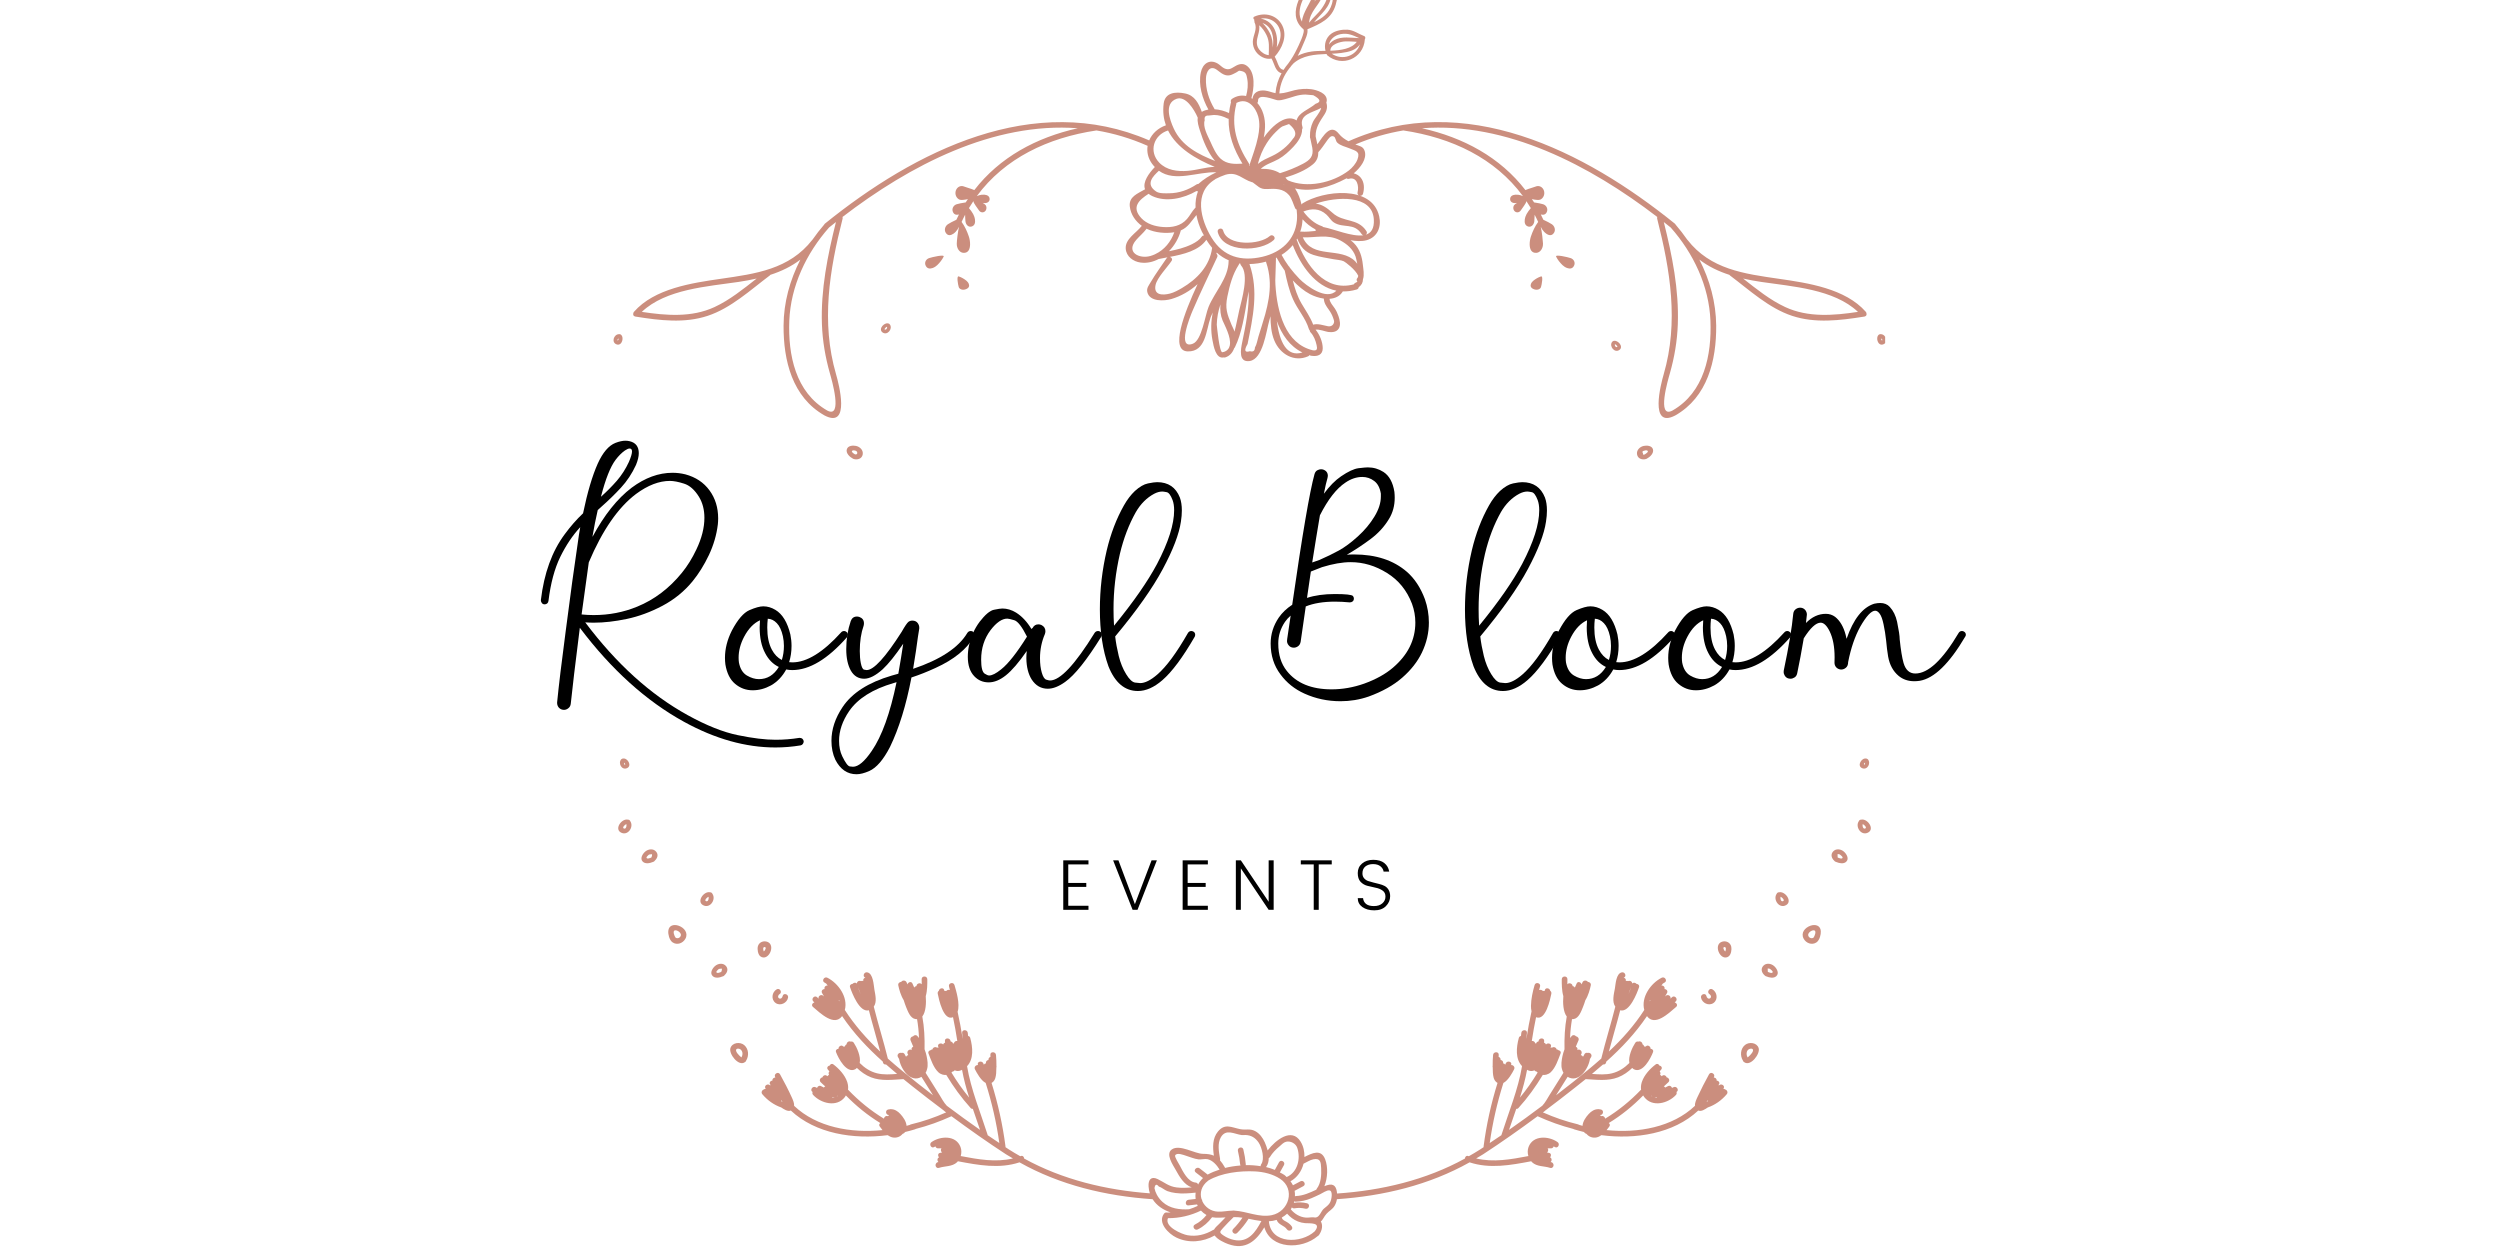 <svg xmlns="http://www.w3.org/2000/svg" xmlns:xlink="http://www.w3.org/1999/xlink" width="500" viewBox="0 0 375 187.5" height="250" preserveAspectRatio="xMidYMid meet"><defs><g></g><clipPath id="a74b4d8592"><path d="M 92.031 0 L 282.773 0 L 282.773 186.914 L 92.031 186.914 Z M 92.031 0 " clip-rule="nonzero"></path></clipPath></defs><g clip-path="url(#a74b4d8592)"><path fill="#cb8e7e" d="M 256.496 149.754 C 256.75 149.609 256.652 149.262 256.434 149.133 C 255.965 148.859 256.391 148.125 256.863 148.402 C 257.578 148.82 257.742 149.922 257.035 150.441 C 256.336 150.953 255.297 150.457 255.152 149.641 C 255.055 149.109 255.871 148.883 255.965 149.418 C 256.012 149.656 256.242 149.895 256.496 149.754 Z M 116.867 149.754 C 117.121 149.898 117.352 149.656 117.395 149.418 C 117.492 148.883 118.309 149.109 118.211 149.641 C 118.062 150.457 117.027 150.957 116.332 150.441 C 115.625 149.918 115.781 148.82 116.5 148.402 C 116.973 148.125 117.398 148.859 116.926 149.133 C 116.703 149.262 116.617 149.613 116.867 149.754 Z M 229.637 42.598 C 229.707 42.402 229.859 42.223 230 42.109 C 230.316 41.852 230.707 41.609 231.156 41.461 C 231.512 41.34 231.258 42.73 231.148 43.059 C 231.043 43.387 230.602 43.547 230.176 43.414 C 229.602 43.238 229.527 42.898 229.637 42.598 Z M 234.367 39.762 C 234 39.402 233.648 38.973 233.418 38.496 C 233.238 38.117 235.152 38.566 235.605 38.719 C 236.062 38.875 236.301 39.344 236.145 39.762 C 235.934 40.324 235.477 40.355 235.055 40.199 C 234.785 40.102 234.531 39.922 234.367 39.762 Z M 143.812 43.059 C 143.703 42.73 143.449 41.34 143.809 41.461 C 144.258 41.609 144.645 41.852 144.965 42.109 C 145.105 42.223 145.254 42.402 145.324 42.598 C 145.438 42.898 145.363 43.238 144.789 43.414 C 144.359 43.547 143.922 43.387 143.812 43.059 Z M 138.816 39.762 C 138.664 39.344 138.902 38.875 139.359 38.719 C 139.812 38.566 141.727 38.117 141.547 38.496 C 141.316 38.973 140.965 39.402 140.594 39.762 C 140.434 39.922 140.176 40.102 139.906 40.199 C 139.488 40.355 139.027 40.324 138.816 39.762 Z M 246.613 67.609 C 246.738 67.562 246.918 67.527 247.043 67.57 C 247.461 67.703 246.852 68.086 246.652 68.188 C 246.645 68.191 246.645 68.195 246.641 68.195 C 246.504 68.25 246.434 68.18 246.441 67.98 C 246.297 67.777 246.355 67.656 246.613 67.609 Z M 246.93 68.844 C 246.945 68.836 246.957 68.828 246.973 68.82 C 246.988 68.812 247 68.812 247.016 68.805 C 247.48 68.566 248.125 67.984 247.938 67.383 C 247.77 66.84 247.027 66.785 246.559 66.887 C 245.98 67.012 245.453 67.516 245.555 68.148 C 245.656 68.82 246.352 69.027 246.93 68.844 Z M 242.23 51.637 C 242.445 51.664 242.832 52.16 242.434 52.055 C 242.297 52.02 242.188 51.809 242.23 51.637 Z M 242.945 52.461 C 243.598 51.934 242.547 50.816 241.902 51.195 C 241.875 51.211 241.875 51.242 241.855 51.262 C 241.844 51.273 241.82 51.273 241.812 51.289 C 241.328 51.953 242.223 53.043 242.945 52.461 Z M 282.293 51.066 C 282.23 51.082 282.16 50.887 282.16 50.762 C 282.297 50.848 282.457 51.027 282.293 51.066 Z M 282.113 50.125 C 282.113 50.125 282.113 50.125 282.109 50.125 C 282.082 50.125 282.059 50.117 282.031 50.117 C 282.012 50.121 282 50.141 281.984 50.145 C 281.949 50.152 281.918 50.137 281.883 50.16 C 281.273 50.535 281.645 51.895 282.418 51.676 C 283.324 51.422 282.918 50.133 282.113 50.125 Z M 127.922 67.57 C 128.031 67.531 128.246 67.57 128.348 67.609 C 128.711 67.742 128.668 68.266 128.246 68.152 C 127.996 68.012 127.551 67.695 127.922 67.57 Z M 127.992 68.82 C 128.008 68.828 128.016 68.836 128.035 68.844 C 128.609 69.027 129.305 68.82 129.41 68.148 C 129.512 67.516 128.98 67.008 128.402 66.887 C 127.938 66.785 127.195 66.836 127.027 67.383 C 126.836 67.984 127.484 68.566 127.949 68.805 C 127.961 68.812 127.977 68.812 127.992 68.82 Z M 133.059 49.016 C 133.102 49.184 132.996 49.398 132.855 49.434 C 132.469 49.531 132.848 49.035 133.059 49.016 Z M 133.48 48.668 C 133.469 48.652 133.449 48.652 133.434 48.637 C 133.414 48.617 133.414 48.59 133.387 48.574 C 132.742 48.195 131.691 49.312 132.348 49.84 C 133.07 50.418 133.961 49.336 133.48 48.668 Z M 92.668 51.066 C 92.527 51.035 92.668 50.848 92.805 50.758 C 92.801 50.879 92.73 51.082 92.668 51.066 Z M 93.082 50.16 C 93.047 50.137 93.016 50.148 92.98 50.145 C 92.961 50.141 92.953 50.121 92.93 50.117 C 92.906 50.117 92.883 50.125 92.852 50.125 C 92.047 50.133 91.641 51.422 92.547 51.676 C 93.316 51.895 93.688 50.535 93.082 50.16 Z M 265.172 145.781 C 265.164 145.617 265.16 145.449 265.152 145.281 C 265.332 145.258 265.477 145.301 265.594 145.41 C 265.672 145.461 265.918 145.684 265.91 145.789 C 265.887 146.094 265.32 145.855 265.172 145.781 Z M 264.492 144.875 C 264.059 145.352 264.27 145.926 264.684 146.297 C 264.715 146.336 264.754 146.371 264.809 146.398 C 264.859 146.438 264.914 146.453 264.961 146.461 C 265.414 146.656 266.055 146.781 266.441 146.43 C 266.934 145.98 266.52 145.27 266.125 144.918 C 265.68 144.516 264.934 144.391 264.492 144.875 Z M 267.461 135.172 C 267.199 135.266 267.098 135 267.07 134.801 C 267.059 134.73 267.062 134.656 267.07 134.586 C 267.07 134.566 267.078 134.543 267.09 134.516 C 267.312 134.586 267.77 135.055 267.461 135.172 Z M 266.84 133.844 C 266.777 133.836 266.715 133.855 266.652 133.895 C 266.652 133.895 266.645 133.895 266.645 133.898 C 266.633 133.902 266.629 133.914 266.617 133.922 C 266.602 133.93 266.586 133.938 266.57 133.953 C 266.566 133.957 266.566 133.961 266.562 133.969 C 266.527 134.004 266.504 134.047 266.488 134.09 C 265.914 134.953 266.898 136.375 267.938 135.754 C 268.902 135.18 267.758 133.625 266.84 133.844 Z M 275.648 128.621 C 275.645 128.457 275.637 128.289 275.633 128.125 C 275.809 128.098 275.957 128.141 276.074 128.25 C 276.152 128.305 276.398 128.527 276.391 128.629 C 276.363 128.934 275.801 128.699 275.648 128.621 Z M 274.969 127.719 C 274.539 128.195 274.75 128.766 275.164 129.137 C 275.191 129.176 275.23 129.215 275.289 129.242 C 275.34 129.277 275.391 129.297 275.441 129.301 C 275.895 129.496 276.535 129.625 276.918 129.273 C 277.414 128.824 276.996 128.113 276.602 127.758 C 276.156 127.355 275.41 127.23 274.969 127.719 Z M 258.668 142.055 C 258.949 142.047 258.914 142.48 258.789 142.723 C 258.602 142.594 258.34 142.062 258.668 142.055 Z M 258.219 141.289 C 257.031 141.781 257.988 144.023 259.113 143.566 C 259.152 143.551 259.18 143.527 259.211 143.504 C 259.242 143.488 259.273 143.48 259.301 143.457 C 259.668 143.172 259.777 142.441 259.691 142.016 C 259.555 141.348 258.844 141.031 258.219 141.289 Z M 279.781 124.273 C 279.527 124.367 279.418 124.102 279.391 123.906 C 279.383 123.836 279.387 123.758 279.391 123.691 C 279.395 123.672 279.402 123.645 279.41 123.621 C 279.637 123.688 280.094 124.16 279.781 124.273 Z M 279.164 122.949 C 279.102 122.941 279.039 122.961 278.98 122.996 C 278.973 123 278.973 122.996 278.969 123 C 278.957 123.004 278.949 123.016 278.941 123.023 C 278.926 123.035 278.91 123.039 278.895 123.055 C 278.891 123.059 278.891 123.066 278.887 123.07 C 278.852 123.109 278.824 123.148 278.812 123.195 C 278.238 124.059 279.223 125.477 280.262 124.855 C 281.227 124.281 280.082 122.727 279.164 122.949 Z M 279.715 114.66 C 279.617 114.777 279.57 114.648 279.602 114.559 C 279.613 114.512 279.688 114.434 279.762 114.391 C 279.77 114.492 279.746 114.625 279.715 114.66 Z M 279.945 113.785 C 279.945 113.785 279.941 113.781 279.938 113.785 C 279.234 113.629 278.512 114.859 279.301 115.219 C 280.113 115.586 280.711 114.449 280.156 113.871 C 280.125 113.844 280.094 113.848 280.062 113.832 C 280.047 113.824 280.043 113.805 280.023 113.797 C 280 113.785 279.973 113.789 279.945 113.785 Z M 107.453 145.789 C 107.445 145.711 107.637 145.516 107.684 145.473 C 107.773 145.363 107.891 145.309 108.031 145.316 C 108.316 145.203 108.371 145.363 108.191 145.781 C 108.051 145.852 107.477 146.09 107.453 145.789 Z M 107.238 144.918 C 106.859 145.258 106.441 145.938 106.887 146.395 C 107.266 146.785 107.93 146.66 108.398 146.461 C 108.449 146.453 108.5 146.438 108.555 146.398 C 108.617 146.367 108.66 146.32 108.688 146.27 C 109.07 145.918 109.285 145.402 108.918 144.93 C 108.492 144.391 107.703 144.5 107.238 144.918 Z M 105.902 135.172 C 105.594 135.055 106.062 134.574 106.281 134.516 C 106.285 134.527 106.289 134.539 106.293 134.551 C 106.293 134.633 106.305 134.719 106.293 134.801 C 106.27 134.996 106.164 135.27 105.902 135.172 Z M 106.875 134.09 C 106.859 134.047 106.836 134.004 106.797 133.969 C 106.797 133.961 106.793 133.957 106.789 133.953 C 106.777 133.938 106.758 133.934 106.746 133.922 C 106.734 133.914 106.73 133.902 106.719 133.898 C 106.715 133.895 106.711 133.895 106.707 133.895 C 106.648 133.855 106.586 133.836 106.52 133.844 C 105.602 133.625 104.461 135.18 105.422 135.754 C 106.465 136.375 107.445 134.957 106.875 134.09 Z M 96.973 128.629 C 96.965 128.551 97.156 128.359 97.207 128.316 C 97.297 128.203 97.41 128.152 97.551 128.156 C 97.836 128.047 97.891 128.203 97.711 128.621 C 97.574 128.691 96.996 128.93 96.973 128.629 Z M 96.758 127.758 C 96.379 128.102 95.965 128.781 96.406 129.238 C 96.785 129.625 97.449 129.504 97.922 129.301 C 97.969 129.297 98.02 129.277 98.07 129.242 C 98.141 129.207 98.18 129.16 98.207 129.113 C 98.59 128.762 98.809 128.242 98.438 127.773 C 98.016 127.23 97.227 127.34 96.758 127.758 Z M 114.691 142.055 C 115.031 142.07 114.762 142.59 114.57 142.719 C 114.449 142.477 114.414 142.039 114.691 142.055 Z M 114.25 143.566 C 115.375 144.023 116.332 141.781 115.141 141.289 C 114.543 141.043 113.828 141.324 113.676 141.969 C 113.574 142.402 113.684 143.164 114.059 143.457 C 114.094 143.48 114.121 143.488 114.152 143.504 C 114.184 143.527 114.211 143.551 114.25 143.566 Z M 93.578 124.273 C 93.27 124.152 93.734 123.676 93.957 123.617 C 93.961 123.629 93.965 123.645 93.965 123.652 C 93.969 123.738 93.98 123.82 93.969 123.906 C 93.941 124.098 93.84 124.375 93.578 124.273 Z M 94.473 123.07 C 94.473 123.066 94.473 123.059 94.465 123.055 C 94.453 123.039 94.438 123.035 94.422 123.023 C 94.41 123.016 94.406 123.004 94.395 123 C 94.391 122.996 94.387 123 94.387 122.996 C 94.32 122.961 94.258 122.941 94.195 122.949 C 93.281 122.727 92.137 124.281 93.098 124.855 C 94.141 125.477 95.121 124.059 94.551 123.195 C 94.535 123.148 94.512 123.109 94.473 123.07 Z M 93.648 114.66 C 93.609 114.617 93.594 114.492 93.602 114.395 C 93.648 114.426 93.688 114.469 93.719 114.504 C 93.77 114.562 93.844 114.887 93.648 114.66 Z M 93.414 113.785 C 93.387 113.789 93.363 113.785 93.336 113.797 C 93.316 113.805 93.316 113.824 93.297 113.832 C 93.27 113.848 93.234 113.844 93.207 113.871 C 92.652 114.445 93.246 115.586 94.059 115.219 C 94.852 114.859 94.125 113.629 93.426 113.785 C 93.422 113.781 93.418 113.785 93.414 113.785 Z M 267.801 46.066 C 265.512 45.004 263.473 43.359 261.465 41.781 C 262.352 41.98 263.254 42.152 264.188 42.289 C 268.816 42.977 275.078 43.359 278.695 46.781 C 275.055 47.332 271.227 47.652 267.801 46.066 Z M 250.855 61.59 C 248.465 62.836 250.215 56.93 250.477 56.016 C 251.164 53.598 251.582 51.156 251.672 48.641 C 251.859 43.453 250.824 38.316 249.57 33.305 C 249.922 33.578 250.27 33.855 250.613 34.133 C 254.02 37.992 256.363 42.91 256.566 48.117 C 256.766 53.227 255.641 58.871 250.855 61.59 Z M 203.617 23.926 C 203.387 24.543 202.836 25.176 202.328 25.57 C 199.898 27.438 196.047 28.277 193.199 27.055 C 193.137 27 193.078 26.938 193.016 26.887 C 192.945 26.805 192.883 26.707 192.809 26.633 C 194.289 26.176 195.852 25.562 196.957 24.633 C 197.574 24.113 197.754 23.488 197.746 22.824 C 198.215 22.332 198.543 21.797 198.949 21.246 C 199.281 20.789 199.609 20.23 200.086 20.48 C 200.34 20.613 200.359 21.168 200.574 21.379 C 201.07 21.867 201.789 21.984 202.453 22.262 C 203.402 22.66 204.066 22.711 203.617 23.926 Z M 206.074 32.891 C 206.16 34.312 205.648 34.973 204.848 35.215 C 205.016 35.102 205.113 34.895 204.969 34.676 C 203.656 32.656 201.512 33.418 199.902 31.945 C 198.988 31.109 198.23 30.637 197.352 30.547 C 200.477 29.477 205.844 29.145 206.074 32.891 Z M 198.473 34.051 C 198.426 34 198.371 33.957 198.293 33.93 C 197.168 33.562 196.195 32.664 195.508 31.727 C 196.73 31.254 197.891 31.227 198.945 32.172 C 199.359 32.539 199.625 33.078 200.098 33.379 C 201.527 34.277 203.102 33.355 204.238 35.102 C 204.312 35.215 204.406 35.27 204.512 35.289 C 202.801 35.547 200.109 34.359 198.473 34.051 Z M 203.34 38.488 C 203.379 38.613 203.488 39.051 203.59 39.566 C 203.488 39.438 203.395 39.312 203.293 39.211 C 201.098 36.965 196.828 38.91 195.422 35.598 C 197.375 35.68 199.141 35.07 201.004 36.043 C 202.035 36.586 202.953 37.355 203.34 38.488 Z M 194.562 36.102 C 194.543 36.051 194.516 36.016 194.488 35.98 C 194.527 35.918 194.551 35.844 194.586 35.777 C 195.047 36.977 195.73 37.824 197.008 38.238 C 197.988 38.555 199.039 38.691 200.047 38.887 C 200.523 38.98 201.117 38.988 201.566 39.191 C 201.789 39.297 203.324 40.434 203.734 41.367 C 203.715 41.508 203.684 41.629 203.621 41.688 C 203.434 41.871 203.477 42.098 203.609 42.246 C 203.535 42.309 203.445 42.363 203.328 42.41 C 203.203 42.461 203.125 42.547 203.082 42.648 C 198.719 43.844 195.852 39.711 194.562 36.102 Z M 194.926 41.836 C 194.41 41.305 193.922 40.734 193.465 40.141 C 193.434 40.039 193.379 39.969 193.305 39.926 C 192.906 39.383 192.551 38.816 192.238 38.23 C 192.875 37.832 193.441 37.348 193.918 36.773 C 195.105 39.836 197.316 42.98 200.449 43.602 C 199.012 45.16 195.906 42.84 194.926 41.836 Z M 200.113 48.277 C 200.07 48.734 199.68 49.02 199.203 48.938 C 198.59 48.832 197.652 48.477 196.98 48.703 C 196.543 47.555 195.848 46.59 195.223 45.52 C 194.598 44.438 194.219 43.262 193.918 42.062 C 194.707 42.902 195.582 43.637 196.512 44.125 C 197.102 44.434 197.836 44.691 198.574 44.793 C 198.605 45.465 198.934 45.918 199.32 46.453 C 199.586 46.824 199.805 47.211 199.957 47.648 C 200.016 47.824 200.129 48.09 200.113 48.277 Z M 196.93 52.547 C 192.816 51.574 191.559 46.859 191.312 42.68 C 191.312 42.477 191.301 42.27 191.293 42.062 C 191.328 40.598 191.395 39.383 191.395 38.766 C 191.395 38.734 191.383 38.715 191.379 38.691 C 191.414 38.676 191.453 38.656 191.488 38.637 C 191.828 39.289 192.242 39.953 192.711 40.602 C 193.02 42.062 193.348 43.527 193.957 44.895 C 194.645 46.445 195.84 47.711 196.332 49.355 C 196.355 49.438 196.402 49.496 196.457 49.547 C 196.453 49.645 196.484 49.75 196.574 49.844 C 197.066 50.355 197.344 51.086 197.492 51.77 C 197.629 52.363 197.559 52.641 196.93 52.547 Z M 191.52 48.152 C 192.266 50.211 193.473 51.957 195.363 52.871 C 192.957 53.621 191.93 51.215 191.52 48.152 Z M 189.781 47.152 C 189.469 48.273 189.098 49.383 188.762 50.496 C 188.609 50.992 188.516 51.684 188.238 52.125 C 188.23 52.629 187.98 52.816 187.488 52.68 C 186.699 52.926 186.582 52.562 187.137 51.594 C 187.941 47.594 188.812 43.656 187.441 39.668 C 187.434 39.645 187.414 39.629 187.406 39.609 C 187.816 39.598 188.242 39.57 188.688 39.504 C 189.102 39.441 189.508 39.355 189.906 39.246 C 189.906 39.273 189.906 39.297 189.914 39.328 C 190.227 40.223 190.387 41.105 190.445 41.988 C 190.449 42.137 190.461 42.285 190.469 42.43 C 190.508 44 190.215 45.562 189.781 47.152 Z M 185.891 46.516 C 185.664 47.516 185.461 48.664 185.176 49.75 C 185.066 49.371 184.891 49.105 184.738 48.734 C 184.047 47.074 183.746 46.242 184.105 44.484 C 184.449 42.816 184.875 41.168 185.809 39.723 C 185.855 39.656 185.871 39.59 185.875 39.527 C 185.93 39.535 185.996 39.535 186.055 39.543 C 186.055 39.633 186.082 39.727 186.156 39.809 C 187.414 41.219 186.25 44.953 185.891 46.516 Z M 183.57 52.793 C 183.508 52.793 183.438 52.801 183.371 52.832 C 182.914 53.027 182.516 48.746 182.516 48.695 C 182.539 47.641 182.738 46.637 183.066 45.66 C 183 46.488 183.066 47.285 183.387 48.066 C 183.672 48.75 184.711 50.594 184.473 51.797 C 184.473 51.812 184.465 51.824 184.465 51.836 C 184.371 52.27 184.105 52.617 183.57 52.793 Z M 183.254 44.328 C 183.254 44.328 183.254 44.336 183.254 44.336 C 183.25 44.336 183.25 44.336 183.246 44.336 C 183.25 44.336 183.254 44.328 183.254 44.328 Z M 181.285 46.035 C 180.754 47.328 180.281 51.027 178.934 51.555 C 176.488 52.508 178.504 47.492 178.895 46.59 C 180.047 43.887 181.348 41.238 182.582 38.566 C 182.676 38.367 182.602 38.18 182.469 38.055 C 182.484 38 182.496 37.941 182.508 37.887 C 183.051 38.387 183.656 38.766 184.312 39.051 C 184.305 39.086 184.293 39.113 184.293 39.148 C 184.266 41.738 182.234 43.73 181.285 46.035 Z M 177.285 43.211 C 176.715 43.543 176.121 43.875 175.477 44.039 C 174.375 44.32 173.012 44.289 173.332 42.754 C 173.566 41.656 175.117 40.07 175.738 39.137 C 175.922 38.859 175.723 38.598 175.469 38.535 C 177.516 38.148 179.828 37.605 180.949 35.973 C 181.223 36.414 181.512 36.812 181.82 37.176 C 181.457 39.906 179.57 41.867 177.285 43.211 Z M 170.445 35.973 C 170.93 35.418 171.496 34.953 171.949 34.359 C 171.965 34.344 171.969 34.324 171.98 34.305 C 171.996 34.312 172.012 34.324 172.027 34.332 C 173.246 34.906 174.82 35.055 176.145 34.84 C 175.648 36.254 174.652 37.484 173.293 38.117 C 173.27 38.133 173.238 38.141 173.215 38.156 C 173.008 38.25 172.785 38.332 172.559 38.398 C 170.895 38.875 168.801 37.848 170.445 35.973 Z M 172.289 29.07 C 172.438 29.184 172.605 29.297 172.812 29.398 C 174.875 30.379 177.539 29.777 179.461 28.66 C 179.535 28.695 179.617 28.703 179.699 28.688 C 179.406 29.453 179.293 30.293 179.332 31.145 C 179.316 31.156 179.301 31.164 179.285 31.176 C 178.797 31.688 178.508 32.324 178.047 32.848 C 177.121 33.914 175.801 34.152 174.434 34.051 C 173.27 33.965 172.012 33.602 171.195 32.719 C 169.672 31.074 170.836 30 172.289 29.07 Z M 173.836 25.613 C 176.258 27.379 179.641 25.727 182.453 25.844 C 181.453 26.301 180.531 26.898 179.738 27.602 C 179.66 27.594 179.574 27.602 179.48 27.664 C 178.234 28.492 176.871 28.977 175.363 28.992 C 174.797 28.996 173.914 29.051 173.434 28.734 C 171.734 27.602 172.977 26.414 173.836 25.613 Z M 175.207 19.57 C 176.508 22.184 179.398 23.871 182.207 25.027 C 180.84 25.07 179.578 25.516 178.141 25.629 C 176.613 25.75 174.984 25.539 173.879 24.387 C 172.293 22.73 173.016 20.262 175.207 19.57 Z M 176.477 14.824 C 177.816 14.336 179.09 16.32 179.664 17.656 C 179.559 18.266 179.805 18.996 179.988 19.59 C 180.465 21.094 181.164 22.855 182.191 24.059 C 182.223 24.098 182.258 24.121 182.289 24.156 C 179.75 23.148 177.27 21.906 176.062 19.281 C 175.469 17.984 174.566 15.523 176.477 14.824 Z M 181.27 17.332 C 181.543 17.301 181.816 17.273 182.09 17.246 C 182.816 17.242 183.477 17.449 184.121 17.777 C 184.18 17.805 184.242 17.816 184.297 17.824 C 184.242 20.215 185.047 22.383 186.367 24.547 C 185.211 24.621 184.027 24.645 183.102 23.809 C 182.379 23.152 181.941 22.082 181.543 21.211 C 181.141 20.332 180.383 19.016 180.707 18.031 C 180.617 17.547 180.809 17.309 181.27 17.332 Z M 182.473 10.434 C 182.84 10.68 183.148 10.988 183.559 11.172 C 184.312 11.5 184.75 11.227 185.422 10.879 C 185.871 10.648 185.699 10.527 186.305 10.68 C 186.93 10.844 186.969 11.234 187.082 11.812 C 187.25 12.68 187.145 13.559 186.914 14.402 C 186.242 14.254 185.516 14.355 184.805 14.824 C 184.602 14.957 184.578 15.176 184.652 15.352 C 184.645 15.371 184.633 15.387 184.625 15.41 C 184.492 15.938 184.41 16.449 184.355 16.957 C 183.715 16.66 182.949 16.43 182.184 16.387 C 182.176 16.359 182.172 16.332 182.152 16.305 C 181.336 14.934 180.832 13.379 180.891 11.766 C 180.926 10.781 181.449 9.75 182.473 10.434 Z M 191.648 15.039 C 192.082 15.062 192.359 14.984 192.754 14.879 C 193.82 14.605 194.637 14.191 195.797 14.18 C 196.195 14.215 196.59 14.246 196.988 14.281 C 198.086 14.875 198.207 15.305 197.348 15.562 C 196.309 16.449 194.789 16.867 194.488 18.062 C 193.141 17.184 191.539 18.395 190.613 19.359 C 190.223 19.762 189.879 20.191 189.562 20.641 C 189.836 19.289 189.875 17.922 189.336 16.629 C 189.152 16.188 188.898 15.781 188.594 15.441 C 188.664 15.375 188.711 15.277 188.703 15.148 C 188.633 13.844 191.258 15.023 191.648 15.039 Z M 188.68 24.59 C 188.965 23.48 189.391 22.422 190.02 21.457 C 190.406 20.859 190.855 20.293 191.367 19.793 C 191.664 19.504 191.988 19.172 192.344 18.969 C 192.68 18.848 193.016 18.727 193.352 18.605 C 194.375 19.461 194.57 20.203 193.934 20.828 C 193.199 21.898 191.977 22.859 190.816 23.398 C 190.043 23.758 189.301 24.059 188.68 24.59 Z M 191.996 25.98 C 191.148 25.457 190.168 25.293 189.117 25.324 C 189.875 24.613 190.871 24.379 191.785 23.863 C 192.625 23.387 193.34 22.715 194.004 22.023 C 194.645 21.355 195.355 20.34 195.312 19.402 C 195.383 19.312 195.414 19.195 195.371 19.051 C 194.773 17.121 196.93 16.898 198.18 16.184 C 198.016 16.918 197.207 17.711 196.938 18.297 C 196.625 18.965 196.488 19.652 196.496 20.375 C 196.488 20.418 196.484 20.461 196.492 20.512 C 196.492 20.516 196.496 20.516 196.496 20.52 C 196.496 20.539 196.492 20.562 196.496 20.582 C 196.496 20.656 196.52 20.719 196.547 20.773 C 196.641 21.238 196.758 21.699 196.844 22.168 C 197.078 23.453 196.473 24.02 195.473 24.551 C 194.359 25.141 193.195 25.602 191.996 25.98 Z M 183.664 25.355 C 183.672 25.355 183.684 25.359 183.695 25.363 C 183.688 25.367 183.676 25.367 183.668 25.371 C 183.664 25.363 183.664 25.359 183.664 25.355 Z M 192.516 27.68 C 192.531 27.688 192.535 27.695 192.547 27.707 C 192.582 27.723 192.613 27.727 192.645 27.742 C 192.652 27.75 192.66 27.762 192.668 27.766 C 192.645 27.754 192.625 27.742 192.602 27.734 C 192.57 27.723 192.539 27.719 192.508 27.707 C 192.508 27.699 192.516 27.691 192.516 27.68 Z M 185.441 15.633 C 185.461 15.566 185.461 15.504 185.453 15.449 C 187.121 14.547 188.348 16.09 188.727 17.453 C 189.012 18.48 188.906 19.543 188.695 20.57 C 188.414 21.957 187.895 23.312 187.453 24.66 C 187.43 24.734 187.434 24.805 187.445 24.863 C 187.418 24.863 187.391 24.863 187.359 24.863 C 187.406 24.754 187.41 24.633 187.328 24.504 C 185.547 21.707 184.598 18.945 185.441 15.633 Z M 177.109 34.621 C 177.113 34.602 177.109 34.586 177.113 34.566 C 178.211 34.098 178.676 33.211 179.465 32.254 C 179.621 33.109 179.902 33.957 180.281 34.746 C 180.379 34.945 180.488 35.121 180.59 35.312 C 180.469 35.316 180.348 35.371 180.262 35.496 C 179.66 36.398 178.066 36.996 177.074 37.281 C 176.504 37.445 175.926 37.566 175.344 37.68 C 176.188 36.812 176.816 35.711 177.109 34.621 Z M 189.383 38.512 C 186.207 39.254 183.488 38.535 181.73 35.645 C 180.102 32.969 178.996 28.867 182.258 26.91 C 182.281 26.895 182.293 26.875 182.312 26.855 C 182.801 26.602 183.309 26.383 183.84 26.203 C 183.84 26.203 183.844 26.203 183.848 26.203 C 185.586 25.703 186.355 26.91 187.805 27.332 C 187.836 27.344 187.871 27.348 187.906 27.355 C 188.688 27.879 188.949 28.426 190.09 28.355 C 191.258 28.281 192.5 28.258 193.355 29.27 C 193.777 29.77 194 30.637 194.273 31.234 C 194.324 31.348 194.406 31.406 194.496 31.434 C 194.566 31.973 194.582 32.523 194.535 33.066 C 194.262 36.012 192.148 37.863 189.383 38.512 Z M 197.375 34.637 C 196.629 34.711 195.875 34.801 195.133 34.738 C 195.094 34.738 195.062 34.746 195.031 34.754 C 195.129 34.457 195.223 34.156 195.281 33.832 C 195.336 33.523 195.363 33.211 195.383 32.895 C 195.938 33.508 196.59 34.035 197.32 34.414 C 197.32 34.492 197.34 34.566 197.375 34.637 Z M 123.289 48.641 C 123.379 51.156 123.801 53.598 124.488 56.016 C 124.75 56.922 126.457 62.812 124.105 61.59 C 119.32 58.871 118.199 53.223 118.395 48.117 C 118.602 42.91 120.945 37.996 124.352 34.133 C 124.691 33.855 125.043 33.578 125.391 33.305 C 124.141 38.316 123.102 43.453 123.289 48.641 Z M 107.164 46.066 C 103.734 47.652 99.906 47.332 96.27 46.781 C 99.883 43.359 106.148 42.973 110.777 42.289 C 111.707 42.152 112.613 41.98 113.5 41.781 C 111.492 43.359 109.453 45.004 107.164 46.066 Z M 188.859 7.398 C 188.367 6.719 188.504 6.012 188.711 5.266 C 188.859 4.742 188.949 4.27 188.887 3.789 C 189.344 4.191 189.699 4.695 189.977 5.262 C 190.457 6.234 190.332 7.141 190.309 8.188 C 190.309 8.223 190.332 8.238 190.34 8.266 C 189.766 8.266 189.164 7.812 188.859 7.398 Z M 192.051 4.781 C 192.195 5.555 191.93 6.395 191.504 7.125 C 191.801 5.238 191.145 3.176 189.117 2.793 C 190.453 2.559 191.785 3.332 192.051 4.781 Z M 190.906 7.133 C 190.91 6.398 190.848 5.715 190.477 4.969 C 190.188 4.395 189.824 3.887 189.371 3.457 C 190.84 3.957 191.172 5.641 190.906 7.133 Z M 197.098 -2.672 C 197.098 -2.281 197.121 -1.891 197.09 -1.484 C 197.012 -0.473 196.434 0.391 195.98 1.266 C 195.695 1.832 195.336 2.555 195.297 3.246 C 194.207 1.438 195.816 -1.012 197.098 -2.672 Z M 199.797 0.562 C 199.383 2.02 198.324 2.754 197.113 3.332 C 198.133 2.062 199.551 1.133 199.676 -0.719 C 199.695 -0.996 199.664 -1.242 199.609 -1.484 C 199.938 -0.941 200.047 -0.312 199.797 0.562 Z M 197.629 -2.723 C 197.961 -2 198.133 -1.273 197.695 -0.496 C 197.547 -0.23 197.352 0.008 197.156 0.246 C 197.227 0.109 197.293 -0.023 197.34 -0.141 C 197.68 -0.996 197.555 -1.863 197.629 -2.723 Z M 198.418 -0.648 C 198.746 -1.43 198.676 -1.941 198.438 -2.469 C 198.914 -1.953 199.195 -1.336 199.059 -0.41 C 198.969 0.191 198.613 0.754 198.277 1.246 C 197.73 2.051 196.938 2.637 196.367 3.402 C 196.496 1.734 197.777 0.887 198.418 -0.648 Z M 201.109 5.117 C 202.23 4.914 202.984 5.32 203.879 5.719 C 202.645 5.684 201.289 5.402 200.152 6.004 C 199.859 6.16 199.566 6.398 199.344 6.688 C 199.5 5.895 200.203 5.281 201.109 5.117 Z M 199.766 8.059 C 200.254 8.035 200.738 8.008 201.207 7.941 C 202.34 7.793 203.352 7.555 203.996 6.652 C 203.418 8.402 201.363 9.137 199.766 8.059 Z M 201.789 6.211 C 202.363 6.188 202.941 6.242 203.516 6.273 C 202.758 7.32 201.145 7.551 199.559 7.609 C 199.504 6.625 201.129 6.234 201.789 6.211 Z M 279.664 47.484 C 279.668 47.484 279.676 47.484 279.684 47.484 C 279.691 47.48 279.695 47.477 279.703 47.477 C 279.707 47.473 279.715 47.469 279.719 47.469 C 279.957 47.41 280.027 47.199 279.969 47 C 279.961 46.922 279.934 46.848 279.871 46.773 C 276.805 43.277 271.184 42.449 266.84 41.82 C 261.621 41.062 256.566 40.414 253.109 35.969 C 253.102 35.957 253.094 35.957 253.086 35.949 C 252.535 35.164 251.953 34.398 251.324 33.672 C 251.301 33.621 251.266 33.574 251.211 33.535 C 237.676 22.609 219.605 13.449 202.273 21.191 C 201.711 20.895 201.223 20.559 200.816 20.051 C 199.566 18.484 198.523 20.363 197.605 21.652 C 197.516 21.25 197.422 20.848 197.344 20.449 C 197.324 19.113 197.969 18.254 198.668 17.168 C 199.043 16.582 199.152 16.008 198.949 15.383 C 198.98 15.297 199.008 15.203 199.016 15.102 C 199.102 13.969 197.5 13.488 196.672 13.379 C 195.855 13.273 194.977 13.348 194.176 13.531 C 193.395 13.715 192.801 13.973 191.973 14.012 C 191.945 14.016 191.926 14.012 191.898 14.012 C 192.02 12.535 192.582 11.293 193.465 10.164 C 193.477 10.148 193.492 10.156 193.504 10.141 C 193.574 10.051 193.637 9.953 193.703 9.863 C 193.805 9.742 193.918 9.621 194.027 9.504 C 195.406 8.301 197.199 8.172 198.984 8.098 C 198.984 8.105 198.996 8.109 198.996 8.117 C 198.996 8.125 199 8.133 199.004 8.141 C 199.004 8.141 199.004 8.141 199.008 8.141 C 199.02 8.191 199.023 8.242 199.074 8.285 C 201.281 10.156 204.516 8.805 204.727 5.918 C 204.73 5.906 204.719 5.902 204.719 5.891 C 204.84 5.754 204.84 5.492 204.613 5.406 C 203.75 5.078 203.055 4.508 202.105 4.453 C 201.312 4.414 200.355 4.582 199.703 5.047 C 198.863 5.648 198.59 6.68 198.824 7.625 C 198.047 7.637 197.312 7.641 196.75 7.727 C 195.957 7.844 195.289 8.043 194.66 8.375 C 194.992 7.777 195.277 7.156 195.531 6.52 C 195.742 6 196.242 5.062 196.113 4.391 C 198.004 3.59 199.75 2.852 200.355 0.711 C 200.602 -0.172 200.797 -1.184 200.254 -1.996 C 199.66 -2.887 198.48 -3.109 197.945 -4.066 C 197.793 -4.336 197.445 -4.176 197.43 -3.93 C 197.383 -3.918 197.34 -3.906 197.305 -3.859 C 195.707 -1.855 192.766 1.934 195.422 4.309 C 195.434 4.32 195.445 4.312 195.461 4.32 C 195.469 4.328 195.469 4.344 195.48 4.352 C 195.902 4.637 194.688 7.043 194.562 7.301 C 194.195 8.078 193.758 8.824 193.246 9.516 C 192.977 9.832 192.738 10.16 192.523 10.496 C 192.5 10.488 192.496 10.465 192.469 10.461 C 191.91 10.355 191.734 9.691 191.551 9.23 C 191.449 8.977 191.34 8.734 191.207 8.5 C 192.312 7.273 193.129 5.445 192.359 3.859 C 191.574 2.238 189.715 1.785 188.145 2.496 C 187.918 2.602 187.988 2.852 188.156 2.961 C 188.117 3.043 188.125 3.133 188.172 3.215 C 188.164 3.266 188.152 3.312 188.18 3.367 C 188.68 4.352 187.941 5.27 187.922 6.258 C 187.914 6.781 188.07 7.297 188.371 7.727 C 188.871 8.449 189.852 8.984 190.727 8.781 C 191.18 9.562 191.266 10.727 192.23 10.984 C 191.73 11.891 191.414 12.875 191.324 13.973 C 190.781 13.875 190.348 13.656 189.734 13.582 C 188.738 13.473 187.977 13.898 187.871 14.82 C 187.816 14.785 187.762 14.754 187.707 14.723 C 188.109 13.305 188.359 10.973 187.105 9.934 C 186.574 9.492 186.023 9.535 185.438 9.836 C 184.812 10.156 184.406 10.633 183.617 10.238 C 183.27 10.062 182.996 9.734 182.66 9.535 C 181.426 8.809 180.398 9.547 180.125 10.855 C 179.73 12.719 180.34 14.789 181.258 16.43 C 180.918 16.488 180.594 16.59 180.301 16.762 C 180.289 16.766 180.281 16.773 180.27 16.781 C 179.812 15.516 179.207 14.312 177.773 14.02 C 176.266 13.711 174.758 13.902 174.551 15.535 C 174.398 16.754 174.543 17.832 174.883 18.797 C 173.711 19.199 172.809 20.039 172.379 21.059 C 155.145 13.566 137.207 22.672 123.75 33.535 C 123.695 33.574 123.66 33.621 123.641 33.672 C 123.008 34.398 122.426 35.164 121.875 35.949 C 121.867 35.957 121.859 35.961 121.852 35.969 C 118.398 40.41 113.344 41.062 108.121 41.82 C 103.777 42.449 98.16 43.277 95.094 46.773 C 95.027 46.848 95.004 46.922 94.992 47 C 94.938 47.199 95.004 47.41 95.246 47.469 C 95.25 47.469 95.254 47.473 95.258 47.477 C 95.266 47.477 95.27 47.48 95.277 47.484 C 95.285 47.484 95.293 47.484 95.301 47.484 C 95.344 47.5 95.383 47.508 95.426 47.504 C 98.953 48.066 102.676 48.527 106.141 47.379 C 109.656 46.219 112.559 43.504 115.473 41.316 C 115.508 41.289 115.527 41.258 115.551 41.227 C 117.176 40.703 118.691 39.984 120.055 38.945 C 118.488 42 117.551 45.363 117.535 48.844 C 117.508 54.074 118.828 59.562 123.68 62.32 C 127.617 64.371 125.816 57.547 125.406 56.137 C 123.137 48.312 124.418 40.543 126.391 32.797 C 126.414 32.703 126.402 32.617 126.371 32.547 C 136.504 24.777 149.004 18.273 161.668 19.238 C 155.445 20.621 149.938 23.598 146.148 28.512 C 145.621 28.281 144.895 28.102 144.613 27.98 C 144.121 27.766 143.57 28.031 143.379 28.574 C 143.191 29.113 143.434 29.73 143.926 29.945 C 144.133 30.035 144.648 29.988 145.184 29.867 C 145.074 30.035 144.957 30.195 144.852 30.363 C 144.336 30.43 143.738 30.562 143.508 30.633 C 143.047 30.773 142.777 31.238 142.898 31.672 C 143.051 32.203 143.441 32.277 143.84 32.176 C 143.707 32.438 143.582 32.695 143.457 32.965 C 142.965 33.184 142.406 33.488 142.195 33.629 C 141.766 33.91 141.609 34.469 141.84 34.875 C 142.148 35.418 142.613 35.332 143.012 35.059 C 143.266 34.883 143.492 34.633 143.625 34.418 C 143.707 34.297 143.773 34.152 143.852 34.02 C 143.664 34.836 143.527 36.082 143.516 36.523 C 143.488 37.254 143.926 37.879 144.492 37.926 C 145.25 37.984 145.5 37.363 145.512 36.68 C 145.523 36.242 145.434 35.773 145.316 35.445 C 145.066 34.707 144.719 33.941 144.262 33.32 C 144.25 33.309 144.242 33.309 144.234 33.301 C 144.406 32.934 144.578 32.562 144.766 32.215 C 144.773 32.629 144.797 33.023 144.82 33.211 C 144.883 33.727 145.262 34.074 145.668 33.996 C 146.211 33.883 146.316 33.402 146.246 32.926 C 146.203 32.617 146.086 32.309 145.969 32.098 C 145.793 31.789 145.578 31.488 145.34 31.215 C 145.555 30.855 145.777 30.508 146.008 30.168 C 146.023 30.508 146.66 31.25 146.824 31.527 C 147.016 31.852 147.402 31.949 147.691 31.746 C 147.977 31.547 148.055 31.121 147.863 30.797 C 147.801 30.695 147.625 30.562 147.406 30.434 C 147.492 30.445 147.566 30.457 147.617 30.461 C 148.062 30.508 148.434 30.262 148.445 29.902 C 148.461 29.422 148.074 29.238 147.66 29.203 C 147.391 29.18 147.105 29.215 146.906 29.277 C 146.781 29.312 146.652 29.367 146.523 29.414 C 150.715 23.73 157.184 20.656 164.453 19.57 C 164.457 19.57 164.457 19.57 164.461 19.566 C 167.027 19.992 169.594 20.746 172.145 21.875 C 172 22.738 172.18 23.672 172.785 24.531 C 172.926 24.727 173.07 24.895 173.223 25.055 C 172.34 25.98 171.344 27.324 171.758 28.391 C 170.625 29.055 169.301 29.5 169.469 30.969 C 169.602 32.16 170.32 33.195 171.277 33.883 C 171.258 33.898 171.234 33.914 171.219 33.934 C 170.438 34.953 168.75 35.84 168.859 37.309 C 168.945 38.484 169.996 39.242 171.086 39.383 C 172.047 39.512 172.969 39.293 173.793 38.855 C 174.203 38.77 174.652 38.688 175.121 38.598 C 175.082 38.629 175.039 38.664 175.008 38.711 C 174.211 39.906 173.324 41.082 172.605 42.324 C 172.32 42.816 171.957 43.219 172.098 43.816 C 172.441 45.289 174.629 45.168 175.703 44.855 C 177.148 44.43 178.504 43.641 179.641 42.617 C 177.645 46.902 175.422 52.648 178.164 52.711 C 180.887 52.77 180.891 49.578 181.59 47.613 C 181.68 47.363 181.797 47.113 181.906 46.867 C 181.641 48.227 181.602 49.617 181.867 51.016 C 182.035 51.898 182.359 53.875 183.562 53.613 C 183.633 53.633 183.707 53.637 183.797 53.609 C 184.492 53.387 184.906 52.855 185.133 52.219 C 185.176 52.184 185.215 52.141 185.242 52.078 C 186.273 49.984 186.699 47.156 187.086 44.867 C 187.145 44.508 187.223 44.113 187.297 43.703 C 187.387 46.254 186.859 48.801 186.324 51.367 C 186.102 52.441 185.754 54.398 187.445 54.156 C 189.465 53.867 189.938 49.629 190.383 48.121 C 190.445 47.891 190.508 47.664 190.57 47.438 C 190.586 48.68 190.68 49.93 191.145 51.066 C 191.988 53.117 194.113 54.375 196.23 53.441 C 196.324 53.402 196.379 53.336 196.41 53.27 C 196.426 53.273 196.441 53.281 196.457 53.285 C 196.504 53.316 196.559 53.344 196.629 53.355 C 196.664 53.363 196.703 53.367 196.738 53.371 C 196.746 53.375 196.754 53.379 196.762 53.379 C 196.773 53.383 196.785 53.379 196.797 53.379 C 197.629 53.492 198.41 53.234 198.41 52.238 C 198.406 51.297 197.957 50.199 197.34 49.457 C 197.809 49.344 198.863 49.746 199.219 49.793 C 199.781 49.863 200.426 49.84 200.785 49.328 C 201.16 48.781 200.965 47.988 200.773 47.422 C 200.633 47.008 200.449 46.613 200.207 46.25 C 199.914 45.801 199.473 45.391 199.43 44.82 C 200.219 44.77 200.945 44.477 201.402 43.746 C 201.41 43.734 201.41 43.723 201.418 43.711 C 202.082 43.727 202.781 43.645 203.523 43.418 C 203.711 43.355 203.797 43.211 203.812 43.062 C 204.234 42.785 204.438 42.375 204.445 41.895 C 204.68 41.254 204.488 40.297 204.43 39.73 C 204.305 38.512 203.965 37.352 203.086 36.465 C 202.938 36.312 202.762 36.172 202.586 36.035 C 203.379 36.164 204.227 36.242 204.992 36.031 C 206.621 35.578 207.238 34.027 206.879 32.445 C 205.805 27.688 198.449 28.574 195.387 30.504 C 195.305 30.555 195.262 30.621 195.23 30.691 C 195.047 29.824 194.73 29 194.258 28.27 C 196.875 28.848 199.516 28.055 201.953 26.766 C 201.965 26.762 201.977 26.75 201.988 26.746 C 202.078 26.824 202.199 26.863 202.352 26.82 C 203.586 26.465 203.871 27.98 203.637 28.844 C 203.488 29.367 204.309 29.594 204.453 29.066 C 204.676 28.254 204.66 27.328 204.105 26.645 C 203.832 26.312 203.461 26.098 203.059 26 C 204.09 25.133 205.062 23.844 204.707 22.672 C 204.48 21.93 203.918 21.922 203.301 21.668 C 205.691 20.66 208.098 19.965 210.504 19.566 C 210.508 19.57 210.508 19.57 210.512 19.57 C 217.781 20.656 224.25 23.73 228.441 29.414 C 228.312 29.367 228.184 29.312 228.055 29.277 C 227.855 29.215 227.574 29.18 227.305 29.203 C 226.887 29.238 226.504 29.422 226.52 29.902 C 226.527 30.262 226.898 30.508 227.344 30.461 C 227.398 30.457 227.473 30.445 227.555 30.434 C 227.34 30.562 227.16 30.695 227.102 30.797 C 226.906 31.121 226.988 31.547 227.273 31.746 C 227.559 31.949 227.949 31.852 228.141 31.527 C 228.301 31.25 228.941 30.508 228.957 30.168 C 229.184 30.508 229.406 30.855 229.625 31.215 C 229.387 31.488 229.172 31.789 228.992 32.098 C 228.875 32.309 228.758 32.617 228.715 32.926 C 228.648 33.402 228.754 33.883 229.297 33.996 C 229.699 34.074 230.078 33.727 230.145 33.211 C 230.168 33.023 230.191 32.629 230.199 32.215 C 230.387 32.562 230.559 32.934 230.73 33.301 C 230.723 33.309 230.711 33.309 230.703 33.32 C 230.242 33.941 229.898 34.707 229.645 35.445 C 229.531 35.773 229.441 36.242 229.449 36.68 C 229.461 37.363 229.711 37.984 230.473 37.926 C 231.039 37.879 231.477 37.254 231.449 36.523 C 231.434 36.082 231.297 34.836 231.113 34.02 C 231.188 34.152 231.258 34.297 231.336 34.418 C 231.473 34.633 231.699 34.883 231.953 35.059 C 232.348 35.332 232.812 35.418 233.125 34.875 C 233.355 34.469 233.195 33.91 232.766 33.629 C 232.555 33.488 232 33.184 231.504 32.965 C 231.383 32.695 231.254 32.438 231.125 32.176 C 231.52 32.277 231.914 32.203 232.066 31.672 C 232.188 31.238 231.914 30.773 231.457 30.633 C 231.227 30.562 230.625 30.43 230.113 30.363 C 230.008 30.195 229.891 30.035 229.781 29.867 C 230.312 29.988 230.828 30.035 231.039 29.945 C 231.527 29.73 231.773 29.113 231.582 28.574 C 231.395 28.031 230.84 27.766 230.352 27.98 C 230.066 28.102 229.344 28.281 228.812 28.512 C 225.023 23.598 219.52 20.621 213.297 19.238 C 225.957 18.273 238.457 24.777 248.594 32.547 C 248.562 32.617 248.551 32.703 248.574 32.797 C 250.543 40.543 251.824 48.312 249.555 56.137 C 249.145 57.543 247.344 64.375 251.285 62.32 C 256.125 59.57 257.469 54.066 257.43 48.844 C 257.398 45.355 256.473 41.996 254.906 38.941 C 256.266 39.98 257.785 40.703 259.41 41.227 C 259.438 41.258 259.453 41.289 259.492 41.316 C 262.406 43.504 265.309 46.219 268.82 47.379 C 272.285 48.527 276.008 48.066 279.539 47.504 C 279.582 47.508 279.621 47.5 279.664 47.484 Z M 191.066 36.004 C 189.086 37.809 183.469 37.949 182.66 34.809 C 182.523 34.281 183.34 34.059 183.477 34.586 C 184.09 36.969 188.984 36.754 190.469 35.402 C 190.871 35.039 191.469 35.633 191.066 36.004 Z M 262.523 158.27 C 262.438 158.367 262.328 158.445 262.242 158.535 C 262.199 158.582 262.164 158.605 262.137 158.613 C 261.961 158.281 261.914 157.887 262.137 157.559 C 262.34 157.262 263.027 157.141 262.953 157.609 C 262.914 157.84 262.676 158.102 262.523 158.27 Z M 261.77 156.73 C 261.051 157.297 260.98 158.367 261.449 159.109 C 261.457 159.133 261.469 159.152 261.48 159.176 C 261.488 159.184 261.488 159.191 261.492 159.199 C 261.5 159.207 261.504 159.211 261.512 159.219 C 261.527 159.242 261.535 159.266 261.559 159.285 C 261.578 159.301 261.598 159.301 261.617 159.316 C 261.629 159.324 261.637 159.328 261.648 159.336 C 262.578 160.016 264.074 158.082 263.797 157.211 C 263.531 156.375 262.383 156.254 261.77 156.73 Z M 271.234 140.332 C 271.125 139.934 271.789 139.449 272.156 139.562 C 272.484 139.664 272.219 140.418 272.012 140.664 C 271.715 140.828 271.332 140.68 271.234 140.332 Z M 271.562 138.859 C 270.754 139.145 270.086 139.91 270.539 140.785 C 270.902 141.484 271.789 141.816 272.469 141.359 C 272.484 141.352 272.492 141.336 272.504 141.324 C 272.52 141.312 272.539 141.309 272.551 141.297 C 272.953 140.938 273.152 140.188 273.121 139.668 C 273.07 138.801 272.277 138.605 271.562 138.859 Z M 255.98 165.297 C 256.027 165.227 256.078 165.152 256.129 165.082 C 256.141 165.074 256.148 165.07 256.156 165.062 C 256.172 165.094 256.195 165.117 256.215 165.141 C 256.133 165.199 256.062 165.242 255.984 165.297 C 255.98 165.297 255.98 165.297 255.98 165.297 Z M 239.977 169.398 C 239.996 169.383 240.012 169.371 240.027 169.355 C 240.016 169.375 239.996 169.383 239.98 169.398 C 239.98 169.398 239.977 169.398 239.977 169.398 Z M 199.535 180.312 C 199.289 180.812 198.93 180.98 198.539 181.336 C 198.148 181.695 197.926 182.609 197.324 182.625 C 197.32 182.629 197.316 182.633 197.312 182.633 C 196.852 182.527 196.371 182.672 195.895 182.641 C 194.992 182.578 194.203 182.09 193.625 181.41 C 193.691 181.312 193.727 181.207 193.781 181.105 C 193.871 181.211 194.008 181.281 194.184 181.25 C 194.742 181.148 195.273 181.176 195.824 181.309 C 196.355 181.438 196.582 180.625 196.055 180.492 C 195.391 180.332 194.746 180.316 194.082 180.422 C 194.105 180.348 194.113 180.266 194.133 180.191 C 194.195 180.23 194.266 180.262 194.363 180.258 C 195.184 180.223 195.93 180.055 196.691 179.742 C 197.133 179.562 197.555 179.348 197.992 179.148 C 198.34 178.984 199.027 178.492 199.422 178.559 C 199.953 178.645 199.75 179.879 199.535 180.312 Z M 190.332 183.191 C 190.723 183.172 191.113 183.109 191.5 182.984 C 191.766 183.758 192.617 183.781 193.043 184.406 C 193.348 184.852 194.082 184.43 193.773 183.977 C 193.582 183.699 193.352 183.504 193.066 183.328 C 192.777 183.148 192.375 183.027 192.281 182.668 C 192.277 182.652 192.27 182.645 192.266 182.633 C 192.562 182.465 192.832 182.273 193.066 182.051 C 193.516 182.555 194.035 182.965 194.688 183.219 C 195.031 183.352 195.391 183.441 195.762 183.473 C 196.445 183.531 198.297 183.305 197.219 184.691 C 195.176 186.574 190.629 186.66 190.332 183.191 Z M 185.055 185.98 C 184.52 185.867 184.008 185.641 183.555 185.34 C 182.844 184.867 182.938 184.789 183.461 184.195 C 183.957 183.629 184.512 183.098 185.043 182.566 C 185.477 182.559 185.914 182.586 186.371 182.652 C 185.957 183.258 185.504 183.828 184.98 184.344 C 184.59 184.727 185.191 185.324 185.578 184.941 C 186.219 184.309 186.773 183.613 187.258 182.859 C 187.27 182.844 187.27 182.828 187.277 182.812 C 187.922 182.949 188.562 183.086 189.207 183.156 C 188.332 184.824 187.227 186.461 185.055 185.98 Z M 182.105 184.445 C 182.059 184.453 182.008 184.469 181.961 184.496 C 180.793 185.195 179.484 185.52 178.129 185.285 C 177.328 185.145 174.629 184.039 175.191 182.727 C 176.93 182.734 178.586 182.34 180.145 181.59 C 180.375 181.84 180.645 182.066 180.973 182.254 C 180.5 182.848 179.93 183.336 179.242 183.68 C 178.75 183.922 179.18 184.652 179.668 184.414 C 180.535 183.98 181.238 183.352 181.812 182.586 C 182.176 182.656 182.539 182.664 182.945 182.652 C 183.246 182.645 183.535 182.629 183.824 182.613 C 183.504 182.941 183.18 183.27 182.863 183.598 C 182.645 183.82 182.273 184.113 182.105 184.445 Z M 174.375 180.289 C 174.035 179.98 173.73 179.594 173.516 179.184 C 173.352 178.879 173.238 178.559 173.172 178.219 C 173.266 177.637 173.484 177.559 173.828 177.984 C 174.227 178.082 174.684 178.512 175.098 178.664 C 175.5 178.812 175.91 178.898 176.332 178.953 C 177.336 179.09 178.344 179 179.344 178.895 C 179.301 179.211 179.305 179.527 179.344 179.844 C 178.988 179.883 178.629 179.926 178.273 179.965 C 177.738 180.031 177.73 180.875 178.273 180.812 C 178.703 180.766 179.133 180.715 179.559 180.664 C 179.59 180.738 179.621 180.812 179.656 180.883 C 179.234 181.082 178.805 181.25 178.371 181.391 C 176.957 181.477 175.465 181.289 174.375 180.289 Z M 176.957 174.809 C 176.844 174.602 176.168 173.523 176.27 173.32 C 176.516 172.816 177.578 173.266 177.914 173.367 C 178.535 173.551 179.121 173.828 179.77 173.906 C 180.176 173.953 180.754 173.789 181.141 173.879 C 181.914 174.059 182.539 174.785 182.938 175.438 C 182.289 175.645 181.691 175.891 181.148 176.188 C 180.75 175.879 180.352 175.566 179.953 175.258 C 179.531 174.93 178.926 175.523 179.355 175.859 C 179.723 176.141 180.086 176.426 180.449 176.707 C 180.152 177 179.902 177.32 179.719 177.68 C 179.668 177.527 179.543 177.398 179.34 177.383 C 178.172 177.289 177.43 175.703 176.957 174.809 Z M 183.141 170.566 C 183.914 169.277 185.152 170.117 186.266 170.262 C 186.449 170.285 186.629 170.246 186.816 170.25 C 187.68 170.281 188.285 170.648 188.789 171.375 C 189.285 172.098 189.738 173.879 189.18 174.633 C 189.098 174.738 189.086 174.84 189.109 174.93 C 188.375 174.816 187.625 174.75 186.859 174.77 C 186.867 174.734 186.875 174.703 186.871 174.66 C 186.805 173.906 186.684 173.16 186.504 172.422 C 186.375 171.895 185.555 172.117 185.688 172.648 C 185.848 173.312 185.961 173.98 186.023 174.66 C 186.031 174.723 186.051 174.777 186.074 174.824 C 185.281 174.887 184.5 175.004 183.754 175.191 C 183.742 175.156 183.738 175.125 183.719 175.09 C 183.473 174.66 183.238 174.32 182.992 174.043 C 183.016 173.977 183.023 173.906 183.012 173.828 C 182.84 172.812 182.574 171.512 183.141 170.566 Z M 190.477 173.574 C 190.863 172.93 191.375 172.418 191.949 171.938 C 192.238 171.691 192.535 171.352 192.918 171.262 C 193.57 171.105 194.367 171.512 194.59 172.184 C 195.137 173.797 194.641 175.852 192.996 176.559 C 192.883 176.453 192.789 176.336 192.66 176.246 C 192.453 176.098 192.207 175.992 191.98 175.867 C 192.184 175.496 192.391 175.129 192.594 174.762 C 192.855 174.285 192.125 173.855 191.859 174.332 C 191.652 174.715 191.441 175.094 191.234 175.473 C 191.23 175.473 191.23 175.48 191.227 175.484 C 190.809 175.316 190.371 175.168 189.91 175.059 C 190.195 174.672 190.309 174.211 190.312 173.723 C 190.371 173.691 190.43 173.645 190.477 173.574 Z M 190.754 182.277 C 188.863 182.664 187.035 181.699 185.152 181.594 C 185.137 181.594 185.121 181.598 185.105 181.594 C 185.023 181.574 184.945 181.566 184.863 181.598 C 184.133 181.609 183.426 181.777 182.691 181.746 C 181.598 181.707 180.73 181.031 180.34 180.164 C 180.344 180.047 180.309 179.934 180.227 179.859 C 179.953 178.953 180.184 177.898 181.199 177.121 C 181.211 177.113 181.215 177.102 181.227 177.09 C 181.227 177.09 181.23 177.09 181.234 177.086 C 183.184 175.918 186.016 175.598 188.246 175.711 C 189.543 175.777 190.91 176.102 192.004 176.816 C 194.359 178.344 193.355 181.75 190.754 182.277 Z M 195.531 174.555 C 195.977 174.348 196.527 173.984 197.012 173.891 C 198.094 173.684 198.129 174.363 198.172 175.207 C 198.227 176.199 198.156 177.496 197.516 178.305 C 197.477 178.352 197.453 178.402 197.438 178.457 C 196.461 178.91 195.5 179.363 194.363 179.41 C 194.316 179.414 194.281 179.43 194.242 179.438 C 194.254 179.168 194.242 178.891 194.195 178.621 C 194.629 178.391 195.062 178.156 195.5 177.926 C 195.98 177.672 195.551 176.941 195.07 177.195 C 194.695 177.395 194.32 177.594 193.941 177.793 C 193.848 177.586 193.711 177.387 193.57 177.195 C 194.574 176.645 195.25 175.664 195.531 174.555 Z M 133.34 169.363 C 133.355 169.375 133.367 169.387 133.383 169.398 C 133.383 169.398 133.383 169.398 133.379 169.398 C 133.367 169.383 133.352 169.375 133.34 169.363 Z M 117.145 165.141 C 117.168 165.117 117.188 165.094 117.203 165.062 C 117.215 165.07 117.223 165.074 117.234 165.082 C 117.281 165.152 117.332 165.227 117.383 165.297 C 117.379 165.297 117.375 165.297 117.375 165.293 C 117.297 165.242 117.227 165.199 117.145 165.141 Z M 124.848 164.656 C 124.859 164.621 124.883 164.59 124.883 164.551 C 124.988 164.59 125.094 164.609 125.195 164.605 C 125.082 164.637 124.965 164.648 124.848 164.656 Z M 125.609 164.375 C 125.637 164.379 125.664 164.371 125.691 164.367 C 125.633 164.41 125.57 164.457 125.508 164.488 C 125.551 164.453 125.582 164.422 125.609 164.375 Z M 125.801 150.047 C 125.82 150.031 125.848 150.031 125.863 150.012 C 125.867 150.008 125.867 150 125.871 149.992 C 125.891 150.066 125.898 150.141 125.91 150.211 C 125.875 150.156 125.84 150.102 125.801 150.047 Z M 129.082 149.109 C 128.93 148.773 128.809 148.426 128.711 148.059 C 128.836 148.41 128.961 148.758 129.082 149.109 Z M 142.715 160.875 C 142.75 160.84 142.793 160.824 142.828 160.785 C 142.84 160.773 142.844 160.758 142.855 160.742 C 142.992 160.73 143.125 160.656 143.199 160.543 C 143.477 160.672 143.785 160.699 144.152 160.551 C 144.211 160.527 144.25 160.488 144.305 160.465 C 144.555 161.863 144.934 163.258 145.375 164.641 C 144.391 163.453 143.512 162.191 142.715 160.875 Z M 229.059 160.465 C 229.113 160.488 229.152 160.527 229.211 160.551 C 229.574 160.703 229.891 160.68 230.164 160.543 C 230.238 160.656 230.371 160.73 230.508 160.742 C 230.516 160.758 230.52 160.773 230.535 160.785 C 230.57 160.824 230.613 160.84 230.648 160.875 C 229.852 162.191 228.973 163.453 227.988 164.641 C 228.426 163.258 228.809 161.863 229.059 160.465 Z M 244.277 149.109 C 244.402 148.758 244.527 148.41 244.652 148.059 C 244.555 148.426 244.434 148.773 244.277 149.109 Z M 247.5 150.012 C 247.516 150.031 247.539 150.031 247.562 150.047 C 247.523 150.102 247.492 150.152 247.453 150.203 C 247.469 150.137 247.477 150.066 247.492 150 C 247.496 150.004 247.496 150.008 247.5 150.012 Z M 248.188 164.609 C 248.285 164.605 248.383 164.586 248.48 164.547 C 248.48 164.586 248.504 164.617 248.512 164.652 C 248.402 164.645 248.293 164.637 248.188 164.609 Z M 247.754 164.375 C 247.777 164.414 247.801 164.445 247.836 164.477 C 247.781 164.449 247.73 164.406 247.676 164.367 C 247.699 164.371 247.727 164.375 247.754 164.375 Z M 258.789 163.422 C 258.703 163.355 258.605 163.32 258.496 163.328 C 258.508 163.312 258.52 163.297 258.531 163.285 C 258.816 162.855 258.188 162.465 257.859 162.797 C 257.828 162.781 257.797 162.773 257.762 162.766 C 257.785 162.742 257.805 162.711 257.824 162.684 C 258.051 162.395 257.789 162.113 257.492 162.086 C 257.543 161.832 257.305 161.629 257.059 161.625 C 257.066 161.605 257.082 161.582 257.09 161.574 C 257.352 161.098 256.621 160.668 256.355 161.145 C 255.746 162.254 255.168 163.375 254.637 164.523 C 254.461 164.902 254.207 165.418 254.246 165.871 C 250.855 169.09 245.73 169.996 240.988 169.516 C 241.141 169.332 241.281 169.148 241.406 168.969 C 241.551 168.766 241.473 168.574 241.316 168.457 C 243.211 167.301 244.922 165.91 246.477 164.32 C 246.527 164.406 246.582 164.492 246.645 164.574 C 247.871 166.148 250.238 165.5 251.395 164.238 C 251.523 164.098 251.527 163.934 251.473 163.797 C 251.93 163.551 251.512 162.848 251.027 163.078 C 250.953 163.113 250.879 163.148 250.801 163.188 C 250.727 162.953 250.477 162.773 250.191 162.922 C 250.059 163 249.922 163.059 249.785 163.129 C 249.73 163.051 249.66 162.988 249.574 162.965 C 249.805 162.754 250.043 162.551 250.266 162.324 C 250.543 162.039 250.297 161.645 250 161.605 C 249.914 161.336 249.562 161.141 249.297 161.398 C 249.285 161.414 249.27 161.426 249.258 161.438 C 249.203 161.344 249.113 161.27 249.004 161.23 C 249.121 161.047 249.074 160.84 248.953 160.703 C 249.027 160.609 249.113 160.52 249.188 160.426 C 249.398 160.148 249.18 159.879 248.906 159.828 C 248.812 159.621 248.586 159.488 248.352 159.664 C 247.539 160.27 246.641 161.227 246.289 162.27 C 246.266 162.309 246.254 162.348 246.25 162.391 C 246.148 162.742 246.109 163.102 246.164 163.461 C 246.145 163.473 246.129 163.48 246.113 163.496 C 244.52 165.16 242.746 166.605 240.777 167.797 C 240.73 167.531 240.465 167.32 240.23 167.43 C 240.172 167.379 240.105 167.348 240.031 167.332 C 240.031 167.305 240.031 167.277 240.027 167.25 C 240.477 167.277 240.641 166.57 240.156 166.426 C 240.086 166.406 240.023 166.41 239.953 166.402 C 239.891 166.375 239.816 166.363 239.738 166.375 C 239.188 166.371 238.703 166.668 238.309 167.098 C 237.875 167.57 237.426 168.207 237.379 168.875 C 237.207 168.832 237.043 168.781 236.875 168.73 C 236.828 168.695 236.773 168.668 236.703 168.652 C 234.891 168.219 233.141 167.617 231.438 166.859 C 231.574 166.77 231.707 166.672 231.828 166.551 C 233.312 165.434 234.789 164.305 236.246 163.148 C 236.785 162.723 237.32 162.297 237.852 161.867 C 239.48 161.957 241.16 162.199 242.719 161.594 C 243.535 161.273 244.223 160.777 244.836 160.191 C 244.91 160.258 244.969 160.332 245.07 160.387 C 246.391 161.082 247.609 158.746 247.953 157.82 C 248.062 157.523 247.836 157.332 247.586 157.316 C 247.605 156.926 247.09 156.656 246.863 156.992 C 246.785 156.961 246.703 156.961 246.625 156.984 C 246.602 156.832 246.504 156.707 246.371 156.641 C 246.371 156.328 246.012 156.109 245.762 156.242 C 245.594 156.199 245.41 156.238 245.293 156.418 C 244.848 157.09 244.211 158.457 244.406 159.449 C 243.68 160.176 242.82 160.746 241.801 160.996 C 240.848 161.234 239.805 161.164 238.793 161.086 C 239.355 160.621 239.91 160.148 240.457 159.668 C 240.648 159.703 240.855 159.625 240.91 159.379 C 240.922 159.332 240.934 159.285 240.945 159.238 C 243.223 157.199 245.316 154.984 247.047 152.418 C 248.211 154.023 250.312 151.984 251.414 151.043 C 251.707 150.797 251.496 150.438 251.203 150.363 C 251.258 150.305 251.32 150.258 251.375 150.199 C 251.75 149.805 251.152 149.203 250.777 149.602 C 250.711 149.672 250.633 149.73 250.566 149.801 C 250.707 149.418 250.184 149.082 249.867 149.375 C 249.824 149.414 249.785 149.449 249.746 149.484 C 249.844 149.316 249.945 149.145 250.043 148.973 C 250.238 148.641 249.961 148.359 249.672 148.359 C 249.781 148.051 249.488 147.793 249.207 147.832 C 249.312 147.688 249.398 147.582 249.418 147.555 C 249.422 147.551 249.422 147.547 249.422 147.539 C 249.512 147.492 249.59 147.438 249.68 147.391 C 250.168 147.145 249.738 146.414 249.25 146.66 C 247.598 147.5 246.133 149.578 246.641 151.496 C 245.137 153.836 243.32 155.863 241.332 157.734 C 241.883 155.668 242.5 153.617 243.031 151.543 C 244.418 151.93 245.555 148.98 245.855 148.09 C 245.953 147.789 245.719 147.594 245.477 147.578 C 245.309 147.379 244.973 147.332 244.816 147.547 C 244.859 147.219 244.488 147.043 244.211 147.164 C 244.105 147.117 243.98 147.109 243.871 147.152 C 243.941 146.887 243.766 146.699 243.555 146.648 C 244.02 146.508 243.797 145.762 243.285 145.852 C 242.402 146.004 242.348 147.633 242.23 148.293 C 242.082 149.098 241.77 150.258 242.297 150.996 C 241.641 153.605 240.832 156.172 240.191 158.785 C 238.828 159.996 237.406 161.152 235.961 162.301 C 235.117 162.973 234.262 163.633 233.406 164.293 C 233.992 163.375 234.566 162.449 235.145 161.527 C 236.789 162.5 238.262 160.348 238.492 158.852 C 238.562 158.742 238.625 158.637 238.672 158.551 C 238.875 158.176 238.48 157.84 238.172 157.934 C 238.141 157.926 238.109 157.926 238.078 157.926 C 238.059 157.918 238.039 157.918 238.016 157.918 C 238.016 157.918 238.008 157.918 238.008 157.918 C 237.902 157.91 237.809 157.949 237.734 158.039 C 237.723 158.051 237.715 158.066 237.703 158.078 C 237.691 158.098 237.676 158.105 237.668 158.125 C 237.613 158.234 237.555 158.336 237.5 158.445 C 237.477 158.465 237.461 158.488 237.438 158.508 C 237.379 158.383 237.258 158.293 237.117 158.266 C 237.148 158.203 237.184 158.145 237.215 158.078 C 237.406 157.648 236.902 157.27 236.594 157.516 C 236.598 157.508 236.602 157.5 236.605 157.488 C 236.691 157.273 236.555 157.09 236.375 157.004 C 236.508 156.699 236.621 156.383 236.766 156.082 C 236.914 155.762 236.652 155.473 236.395 155.441 C 236.25 155.266 235.98 155.184 235.77 155.391 C 235.672 155.488 235.602 155.602 235.516 155.707 C 235.539 154.762 235.645 153.812 235.801 152.871 C 235.879 152.875 235.953 152.879 236.039 152.863 C 236.828 152.734 237.18 151.699 237.441 151.066 C 237.586 150.727 237.695 150.371 237.809 150.023 C 238.242 149.336 238.484 148.441 238.617 147.809 C 238.688 147.492 238.426 147.289 238.18 147.285 C 238.031 147.023 237.523 146.988 237.367 147.363 C 237.328 147.465 237.289 147.562 237.246 147.664 C 237.152 147.324 236.672 147.133 236.496 147.531 C 236.406 147.734 236.316 147.938 236.227 148.141 C 236.152 148.016 236.027 147.934 235.891 147.914 C 235.891 147.906 235.891 147.898 235.891 147.891 C 235.836 147.461 235.277 147.379 235.102 147.648 C 235.102 147.352 235.113 147.078 235.113 146.883 C 235.125 146.34 234.277 146.34 234.266 146.883 C 234.258 147.57 234.258 148.574 234.5 149.422 C 234.414 150.375 234.469 151.785 235.012 152.473 C 234.715 154.105 234.641 155.742 234.676 157.387 C 234.668 157.422 234.656 157.453 234.645 157.492 C 234.535 157.781 234.438 158.082 234.375 158.395 C 234.258 158.961 234.105 159.793 234.312 160.418 C 234.355 160.598 234.43 160.766 234.52 160.918 C 233.828 162.02 233.141 163.121 232.445 164.223 C 232.141 164.707 231.793 165.391 231.344 165.859 C 229.699 167.094 228.039 168.305 226.355 169.48 C 226.703 168.438 227.074 167.387 227.438 166.324 C 227.547 166.344 227.668 166.312 227.77 166.199 C 229.152 164.676 230.348 163.008 231.41 161.25 C 231.418 161.246 231.418 161.246 231.426 161.242 C 231.59 161.262 231.758 161.246 231.93 161.199 C 231.945 161.199 231.957 161.191 231.973 161.191 C 232.195 161.121 232.414 161.02 232.602 160.844 C 233.348 160.141 233.719 158.961 234.082 158.027 C 234.191 157.758 234.008 157.578 233.781 157.535 C 233.703 157.457 233.602 157.414 233.488 157.41 C 233.441 157.109 233.051 156.977 232.816 157.145 C 232.734 157.125 232.648 157.129 232.57 157.152 C 232.586 157.109 232.613 157.062 232.629 157.02 C 232.809 156.562 232.164 156.344 231.891 156.676 C 231.848 156.535 231.734 156.438 231.598 156.398 C 231.605 156.32 231.621 156.25 231.629 156.168 C 231.68 155.625 230.832 155.633 230.785 156.168 C 230.781 156.184 230.777 156.199 230.773 156.219 C 230.617 156.242 230.473 156.336 230.422 156.504 C 230.414 156.523 230.41 156.539 230.406 156.559 C 230.363 156.52 230.32 156.488 230.27 156.461 C 230.215 156.238 229.98 156.113 229.77 156.145 C 229.949 154.949 230.164 153.766 230.41 152.582 C 231.859 153.18 232.539 149.863 232.703 149.055 C 232.738 148.863 232.66 148.715 232.535 148.621 C 232.473 148.203 231.812 148.066 231.719 148.551 C 231.715 148.582 231.703 148.613 231.699 148.645 C 231.609 148.625 231.52 148.629 231.438 148.656 C 231.309 148.496 231.078 148.43 230.91 148.504 C 230.895 148.5 230.887 148.5 230.871 148.496 C 230.918 148.324 230.957 148.152 231.008 147.98 C 231.156 147.457 230.34 147.234 230.191 147.758 C 229.898 148.762 229.664 149.832 229.645 150.883 C 229.641 151.137 229.664 151.434 229.73 151.707 C 229.438 153.051 229.18 154.402 228.973 155.758 C 228.969 155.758 228.961 155.762 228.957 155.762 C 228.984 155.488 229.012 155.211 229.043 154.934 C 229.098 154.391 228.25 154.395 228.195 154.934 C 228.18 155.086 228.164 155.238 228.148 155.395 C 228.008 155.418 227.875 155.504 227.824 155.684 C 227.438 157.109 227.281 158.855 228.305 159.918 C 227.73 163.406 226.293 166.855 225.223 170.219 C 225.215 170.238 225.219 170.258 225.215 170.273 C 224.637 170.676 224.047 171.062 223.461 171.453 C 223.891 168.391 224.578 165.395 225.508 162.445 C 226.234 162.074 226.852 160.914 227.117 160.395 C 227.297 160.039 226.957 159.719 226.664 159.762 C 226.668 159.754 226.668 159.754 226.672 159.746 C 226.875 159.238 226.055 159.02 225.855 159.523 C 225.828 159.586 225.801 159.648 225.777 159.715 C 225.715 159.59 225.594 159.516 225.461 159.492 C 225.527 159.211 225.324 159.027 225.094 159 C 225.121 158.77 224.977 158.602 224.805 158.531 C 224.801 158.527 224.797 158.523 224.793 158.52 C 224.801 158.43 224.801 158.336 224.809 158.242 C 224.859 157.703 224.012 157.703 223.961 158.242 C 223.91 158.785 223.895 159.328 223.902 159.871 C 223.898 159.883 223.895 159.895 223.895 159.902 C 223.879 159.984 223.887 160.055 223.91 160.117 C 223.914 160.371 223.91 160.621 223.93 160.871 C 223.973 161.391 224.027 161.961 224.453 162.32 C 224.512 162.367 224.57 162.406 224.629 162.438 C 223.66 165.555 222.961 168.715 222.539 171.953 C 222.531 172 222.539 172.031 222.547 172.07 C 222.375 172.184 222.207 172.301 222.035 172.41 C 221.48 172.773 220.898 173.102 220.324 173.434 C 220.301 173.422 220.27 173.418 220.246 173.406 C 219.945 173.297 219.75 173.531 219.738 173.781 C 213.887 177.008 207.258 178.57 200.562 179.027 C 200.477 178.008 200.105 177.438 199.027 177.793 C 198.902 177.836 198.777 177.883 198.656 177.93 C 199.16 176.68 199.215 175.062 198.781 173.914 C 198.172 172.297 196.844 172.953 195.664 173.551 C 195.688 172.746 195.52 171.938 195.09 171.242 C 193.758 169.07 191.332 171.016 190.148 172.562 C 190.031 172.129 189.879 171.715 189.723 171.359 C 189.418 170.688 188.957 170.031 188.285 169.672 C 187.492 169.242 186.906 169.539 186.062 169.379 C 184.746 169.125 183.75 168.449 182.695 169.727 C 181.848 170.75 181.902 172.098 182.082 173.352 C 181.648 173.16 181.133 173.074 180.445 173.074 C 179.227 173.078 176.949 171.59 175.77 172.418 C 174.789 173.105 175.949 174.75 176.34 175.457 C 176.922 176.508 177.605 177.715 178.758 178.105 C 178.008 178.176 177.258 178.211 176.504 178.117 C 175.301 177.965 174.684 177.363 173.66 176.867 C 172.684 176.395 172.223 176.945 172.285 177.957 C 172.305 178.328 172.375 178.676 172.477 179 C 165.895 178.512 159.383 176.953 153.621 173.781 C 153.609 173.531 153.418 173.297 153.117 173.406 C 153.09 173.418 153.062 173.422 153.039 173.434 C 152.461 173.102 151.883 172.773 151.324 172.41 C 151.156 172.301 150.988 172.184 150.816 172.07 C 150.82 172.031 150.832 172 150.824 171.953 C 150.402 168.715 149.703 165.555 148.734 162.438 C 148.793 162.402 148.852 162.367 148.91 162.32 C 149.297 162 149.375 161.484 149.422 161.012 C 149.438 160.844 149.434 160.68 149.441 160.516 C 149.441 160.512 149.441 160.504 149.441 160.496 C 149.449 160.371 149.453 160.242 149.457 160.117 C 149.477 160.055 149.484 159.984 149.469 159.902 C 149.469 159.895 149.465 159.891 149.465 159.887 C 149.469 159.336 149.449 158.789 149.398 158.242 C 149.352 157.703 148.504 157.699 148.555 158.242 C 148.562 158.336 148.562 158.43 148.57 158.52 C 148.562 158.523 148.562 158.527 148.555 158.531 C 148.383 158.602 148.242 158.77 148.27 159 C 148.039 159.027 147.832 159.211 147.906 159.492 C 147.766 159.516 147.645 159.59 147.586 159.715 C 147.559 159.648 147.531 159.586 147.508 159.523 C 147.309 159.023 146.488 159.238 146.691 159.746 C 146.695 159.754 146.695 159.754 146.695 159.762 C 146.402 159.723 146.062 160.039 146.242 160.395 C 146.516 160.926 147.129 162.074 147.852 162.441 C 148.781 165.395 149.473 168.391 149.898 171.453 C 149.312 171.066 148.727 170.676 148.145 170.277 C 148.141 170.258 148.145 170.242 148.141 170.219 C 147.07 166.855 145.633 163.41 145.059 159.926 C 146.086 158.863 145.918 157.094 145.535 155.684 C 145.484 155.504 145.359 155.418 145.215 155.395 C 145.199 155.238 145.184 155.086 145.168 154.934 C 145.113 154.398 144.266 154.391 144.32 154.934 C 144.348 155.211 144.375 155.488 144.406 155.766 C 144.398 155.762 144.395 155.758 144.391 155.758 C 144.184 154.422 143.934 153.094 143.641 151.77 C 144.039 150.582 143.414 148.598 143.172 147.758 C 143.02 147.234 142.203 147.457 142.355 147.98 C 142.406 148.152 142.43 148.328 142.473 148.5 C 142.469 148.5 142.461 148.5 142.453 148.504 C 142.281 148.43 142.051 148.496 141.926 148.656 C 141.84 148.629 141.75 148.625 141.664 148.645 C 141.656 148.613 141.648 148.582 141.641 148.551 C 141.551 148.066 140.887 148.203 140.824 148.621 C 140.703 148.715 140.621 148.863 140.66 149.055 C 140.824 149.867 141.504 153.188 142.953 152.582 C 143.199 153.766 143.414 154.949 143.594 156.145 C 143.383 156.113 143.145 156.238 143.094 156.461 C 143.039 156.488 142.996 156.52 142.957 156.559 C 142.953 156.539 142.949 156.523 142.941 156.504 C 142.891 156.336 142.742 156.242 142.59 156.219 C 142.586 156.199 142.582 156.184 142.582 156.168 C 142.527 155.633 141.68 155.625 141.734 156.168 C 141.742 156.25 141.758 156.32 141.766 156.398 C 141.629 156.438 141.512 156.535 141.473 156.676 C 141.195 156.344 140.551 156.562 140.734 157.02 C 140.754 157.062 140.777 157.109 140.793 157.152 C 140.715 157.129 140.629 157.125 140.547 157.145 C 140.309 156.977 139.918 157.105 139.875 157.41 C 139.762 157.414 139.656 157.457 139.578 157.535 C 139.352 157.578 139.172 157.758 139.277 158.027 C 139.641 158.961 140.012 160.141 140.762 160.844 C 140.949 161.02 141.164 161.121 141.387 161.191 C 141.402 161.191 141.418 161.199 141.434 161.199 C 141.602 161.246 141.77 161.262 141.941 161.242 C 141.941 161.246 141.945 161.246 141.949 161.25 C 143.012 163.008 144.211 164.676 145.594 166.199 C 145.699 166.312 145.816 166.344 145.926 166.324 C 146.285 167.383 146.656 168.438 147.004 169.48 C 145.324 168.305 143.664 167.098 142.023 165.867 C 141.57 165.395 141.219 164.707 140.914 164.223 C 140.223 163.121 139.535 162.02 138.84 160.918 C 138.934 160.766 139.004 160.598 139.043 160.426 C 139.258 159.793 139.105 158.965 138.988 158.395 C 138.926 158.086 138.832 157.789 138.719 157.496 C 138.711 157.457 138.695 157.422 138.684 157.387 C 138.719 155.738 138.645 154.102 138.348 152.473 C 138.895 151.781 138.945 150.375 138.863 149.422 C 139.105 148.574 139.105 147.57 139.094 146.883 C 139.082 146.34 138.238 146.34 138.246 146.883 C 138.25 147.082 138.262 147.352 138.262 147.648 C 138.086 147.379 137.527 147.461 137.469 147.891 C 137.469 147.898 137.469 147.906 137.469 147.914 C 137.336 147.934 137.207 148.016 137.137 148.141 C 137.047 147.938 136.957 147.734 136.867 147.531 C 136.695 147.137 136.207 147.324 136.117 147.664 C 136.074 147.562 136.035 147.465 135.992 147.363 C 135.836 146.988 135.328 147.023 135.184 147.285 C 134.938 147.289 134.676 147.492 134.742 147.809 C 134.875 148.441 135.121 149.336 135.555 150.023 C 135.668 150.371 135.777 150.727 135.918 151.066 C 136.184 151.699 136.531 152.734 137.324 152.863 C 137.406 152.879 137.484 152.875 137.559 152.871 C 137.719 153.812 137.82 154.758 137.844 155.707 C 137.762 155.602 137.691 155.488 137.59 155.391 C 137.383 155.184 137.113 155.266 136.973 155.441 C 136.707 155.473 136.449 155.758 136.598 156.082 C 136.738 156.383 136.852 156.699 136.988 157.004 C 136.805 157.086 136.668 157.27 136.754 157.488 C 136.758 157.5 136.766 157.508 136.766 157.516 C 136.457 157.27 135.957 157.648 136.148 158.078 C 136.18 158.145 136.211 158.203 136.242 158.266 C 136.105 158.293 135.984 158.383 135.922 158.508 C 135.902 158.488 135.887 158.465 135.863 158.445 C 135.809 158.336 135.746 158.234 135.695 158.125 C 135.684 158.105 135.668 158.098 135.66 158.078 C 135.648 158.066 135.641 158.051 135.629 158.039 C 135.555 157.949 135.457 157.91 135.355 157.918 C 135.352 157.918 135.352 157.918 135.344 157.918 C 135.324 157.918 135.301 157.918 135.281 157.926 C 135.25 157.926 135.223 157.926 135.191 157.934 C 134.883 157.84 134.488 158.176 134.688 158.551 C 134.738 158.637 134.801 158.742 134.867 158.852 C 135.102 160.348 136.574 162.504 138.219 161.527 C 138.793 162.449 139.367 163.375 139.953 164.289 C 139.207 163.715 138.457 163.141 137.715 162.551 C 136.164 161.324 134.637 160.086 133.176 158.789 C 132.535 156.176 131.719 153.605 131.066 150.996 C 131.566 150.301 131.301 149.238 131.164 148.469 C 131.043 147.781 130.996 146.012 130.082 145.852 C 129.566 145.762 129.34 146.508 129.805 146.648 C 129.598 146.699 129.422 146.887 129.492 147.152 C 129.383 147.109 129.258 147.117 129.148 147.164 C 128.875 147.043 128.504 147.219 128.547 147.547 C 128.387 147.332 128.051 147.379 127.887 147.578 C 127.641 147.594 127.406 147.789 127.508 148.09 C 127.809 148.984 128.941 151.93 130.332 151.543 C 130.863 153.617 131.48 155.668 132.027 157.734 C 130.043 155.867 128.23 153.836 126.723 151.496 C 127.238 149.586 125.754 147.492 124.109 146.66 C 123.625 146.414 123.195 147.145 123.684 147.391 C 123.77 147.438 123.855 147.492 123.938 147.539 C 123.941 147.547 123.941 147.551 123.941 147.555 C 123.965 147.582 124.047 147.688 124.156 147.832 C 123.871 147.793 123.578 148.047 123.688 148.359 C 123.398 148.359 123.125 148.641 123.316 148.973 C 123.418 149.145 123.516 149.316 123.617 149.484 C 123.578 149.449 123.539 149.414 123.5 149.375 C 123.184 149.082 122.652 149.414 122.797 149.801 C 122.73 149.73 122.652 149.672 122.586 149.602 C 122.211 149.203 121.613 149.805 121.988 150.199 C 122.043 150.258 122.102 150.305 122.16 150.363 C 121.863 150.438 121.656 150.797 121.949 151.043 C 123.062 151.992 125.141 154.016 126.316 152.414 C 128.043 154.984 130.137 157.195 132.414 159.234 C 132.426 159.285 132.438 159.332 132.449 159.379 C 132.508 159.625 132.715 159.703 132.906 159.668 C 133.449 160.148 134.004 160.621 134.566 161.086 C 133.559 161.164 132.52 161.234 131.559 160.996 C 130.539 160.746 129.68 160.176 128.957 159.449 C 129.156 158.457 128.516 157.086 128.07 156.418 C 127.953 156.238 127.766 156.199 127.602 156.242 C 127.352 156.109 126.992 156.328 126.992 156.641 C 126.859 156.707 126.758 156.832 126.734 156.984 C 126.656 156.961 126.574 156.965 126.496 156.992 C 126.273 156.656 125.754 156.926 125.773 157.316 C 125.523 157.332 125.297 157.523 125.406 157.82 C 125.754 158.746 126.973 161.082 128.293 160.387 C 128.391 160.332 128.453 160.258 128.531 160.188 C 129.141 160.773 129.824 161.27 130.641 161.594 C 132.195 162.203 133.887 161.957 135.508 161.867 C 135.508 161.867 135.512 161.867 135.512 161.863 C 135.941 162.211 136.367 162.555 136.801 162.902 C 138.359 164.141 139.941 165.352 141.535 166.551 C 141.656 166.672 141.789 166.77 141.926 166.859 C 140.223 167.617 138.477 168.219 136.656 168.652 C 136.586 168.668 136.531 168.695 136.488 168.73 C 136.32 168.781 136.156 168.832 135.984 168.875 C 135.934 168.211 135.484 167.57 135.051 167.098 C 134.66 166.668 134.176 166.371 133.621 166.375 C 133.547 166.363 133.477 166.375 133.41 166.402 C 133.34 166.41 133.277 166.406 133.207 166.426 C 132.719 166.57 132.883 167.277 133.332 167.25 C 133.332 167.277 133.328 167.305 133.332 167.332 C 133.258 167.348 133.191 167.379 133.133 167.43 C 132.898 167.32 132.629 167.531 132.586 167.797 C 130.617 166.605 128.848 165.16 127.25 163.496 C 127.234 163.48 127.219 163.473 127.199 163.461 C 127.254 163.098 127.215 162.742 127.109 162.387 C 127.105 162.348 127.098 162.309 127.074 162.27 C 126.723 161.227 125.82 160.27 125.012 159.664 C 124.777 159.488 124.551 159.621 124.457 159.828 C 124.184 159.879 123.961 160.148 124.172 160.426 C 124.246 160.52 124.332 160.609 124.41 160.703 C 124.285 160.84 124.242 161.047 124.359 161.23 C 124.25 161.27 124.156 161.344 124.109 161.438 C 124.094 161.426 124.078 161.414 124.062 161.398 C 123.801 161.141 123.445 161.336 123.363 161.605 C 123.062 161.645 122.816 162.039 123.098 162.324 C 123.316 162.551 123.555 162.754 123.789 162.965 C 123.703 162.992 123.633 163.051 123.578 163.129 C 123.441 163.059 123.301 163 123.168 162.922 C 122.887 162.773 122.633 162.953 122.559 163.188 C 122.484 163.148 122.41 163.113 122.336 163.078 C 121.852 162.848 121.434 163.551 121.891 163.797 C 121.832 163.934 121.836 164.098 121.969 164.238 C 123.125 165.504 125.492 166.148 126.719 164.574 C 126.781 164.492 126.832 164.406 126.883 164.32 C 128.438 165.91 130.152 167.301 132.043 168.457 C 131.891 168.574 131.812 168.766 131.957 168.969 C 132.082 169.148 132.223 169.332 132.375 169.516 C 127.633 169.996 122.508 169.094 119.117 165.875 C 119.148 165.477 118.957 165.039 118.805 164.691 C 118.262 163.48 117.645 162.305 117.004 161.145 C 116.742 160.668 116.012 161.094 116.277 161.574 C 116.281 161.586 116.293 161.605 116.305 161.625 C 116.055 161.629 115.816 161.832 115.867 162.086 C 115.574 162.113 115.312 162.395 115.535 162.684 C 115.555 162.711 115.578 162.742 115.598 162.766 C 115.562 162.773 115.531 162.781 115.5 162.797 C 115.176 162.465 114.543 162.855 114.832 163.285 C 114.84 163.297 114.855 163.312 114.867 163.328 C 114.758 163.32 114.656 163.355 114.574 163.422 C 114.312 163.496 114.109 163.859 114.352 164.137 C 115.113 165.039 116.078 165.734 117.18 166.117 C 117.605 166.406 118.16 166.77 118.625 166.582 C 122.344 170.062 128.031 170.938 133.152 170.277 C 133.609 170.598 134.133 170.762 134.742 170.551 C 135 170.457 135.215 170.289 135.387 170.086 C 135.539 170.039 135.672 169.945 135.777 169.797 C 136.281 169.676 136.781 169.547 137.258 169.395 C 137.301 169.383 137.328 169.359 137.363 169.34 C 139.207 168.867 140.988 168.227 142.719 167.434 C 145.395 169.41 148.109 171.328 150.898 173.145 C 151.238 173.363 151.594 173.555 151.941 173.766 C 149.352 174.383 146.727 173.906 144.109 173.41 C 144.238 172.969 144.242 172.492 144.078 172.051 C 143.398 170.242 141.043 170.387 139.727 171.312 C 139.285 171.621 139.707 172.355 140.152 172.043 C 140.199 172.008 140.258 171.984 140.309 171.953 C 140.359 172.109 140.484 172.246 140.695 172.254 C 140.871 172.266 141.043 172.246 141.219 172.246 C 141.078 172.426 141.109 172.73 141.312 172.871 C 141.215 172.891 141.121 172.914 141.023 172.93 C 140.66 172.984 140.652 173.379 140.855 173.602 C 140.551 173.734 140.562 174.121 140.77 174.305 C 140.758 174.305 140.746 174.309 140.734 174.312 C 140.562 174.332 140.449 174.434 140.387 174.559 C 140.379 174.574 140.367 174.59 140.363 174.605 C 140.355 174.625 140.352 174.648 140.348 174.668 C 140.34 174.699 140.332 174.73 140.332 174.762 C 140.332 174.793 140.336 174.82 140.34 174.848 C 140.344 174.871 140.344 174.891 140.352 174.91 C 140.359 174.934 140.371 174.953 140.383 174.973 C 140.457 175.141 140.621 175.254 140.848 175.18 C 141.758 174.879 142.809 175.031 143.566 174.328 C 143.609 174.285 143.637 174.23 143.68 174.188 C 146.77 174.773 149.879 175.355 152.926 174.352 C 158.988 177.766 165.887 179.406 172.848 179.879 C 172.863 179.879 172.875 179.875 172.891 179.875 C 173.488 180.832 174.48 181.488 175.59 181.863 C 175.422 181.871 175.258 181.887 175.09 181.887 C 174.926 181.84 174.734 181.875 174.605 182.047 C 173.586 183.398 175.277 185.07 176.457 185.637 C 178.32 186.527 180.438 186.312 182.199 185.324 C 182.637 185.953 183.703 186.422 184.207 186.605 C 186.844 187.578 188.449 186.113 189.652 184.09 C 190.609 187.379 195.211 187.508 197.672 185.406 C 197.723 185.383 197.77 185.348 197.816 185.289 C 197.871 185.238 197.906 185.18 197.926 185.125 C 198.301 184.555 198.465 183.789 198.125 183.219 C 198.465 182.945 198.586 182.496 198.988 182.055 C 199.379 181.621 199.867 181.41 200.184 180.875 C 200.371 180.559 200.484 180.227 200.539 179.879 C 207.492 179.406 214.383 177.758 220.438 174.352 C 223.48 175.355 226.594 174.773 229.684 174.188 C 229.723 174.23 229.75 174.285 229.797 174.328 C 230.551 175.031 231.602 174.879 232.516 175.18 C 232.742 175.254 232.902 175.141 232.984 174.973 C 232.992 174.953 233.004 174.934 233.012 174.91 C 233.016 174.887 233.02 174.867 233.023 174.844 C 233.023 174.816 233.031 174.793 233.031 174.762 C 233.031 174.73 233.023 174.699 233.016 174.668 C 233.012 174.648 233.008 174.625 233 174.605 C 232.992 174.59 232.984 174.574 232.977 174.559 C 232.914 174.434 232.801 174.332 232.629 174.312 C 232.617 174.309 232.605 174.305 232.594 174.305 C 232.797 174.121 232.809 173.734 232.508 173.602 C 232.707 173.379 232.707 172.984 232.336 172.93 C 232.238 172.914 232.145 172.891 232.051 172.871 C 232.25 172.73 232.289 172.426 232.145 172.246 C 232.32 172.246 232.492 172.266 232.668 172.254 C 232.875 172.246 233.004 172.109 233.051 171.953 C 233.102 171.984 233.16 172.008 233.207 172.043 C 233.656 172.355 234.078 171.621 233.633 171.312 C 232.32 170.391 229.957 170.242 229.281 172.051 C 229.121 172.492 229.121 172.969 229.254 173.41 C 226.633 173.91 224.012 174.387 221.422 173.766 C 221.766 173.555 222.121 173.363 222.465 173.145 C 225.25 171.328 227.969 169.41 230.641 167.434 C 232.375 168.227 234.152 168.867 235.996 169.34 C 236.031 169.359 236.062 169.383 236.102 169.395 C 236.582 169.547 237.082 169.676 237.586 169.797 C 237.691 169.945 237.824 170.039 237.977 170.086 C 238.148 170.289 238.363 170.457 238.621 170.551 C 239.227 170.766 239.754 170.602 240.207 170.277 C 245.332 170.938 251.016 170.062 254.738 166.582 C 255.207 166.777 255.754 166.395 256.164 166.121 C 257.27 165.742 258.246 165.039 259.012 164.137 C 259.25 163.859 259.051 163.496 258.789 163.422 Z M 110.41 157.609 C 110.344 157.203 110.898 157.234 111.133 157.461 C 111.453 157.781 111.418 158.238 111.223 158.609 C 111.195 158.598 111.16 158.578 111.121 158.535 C 111.043 158.461 110.953 158.395 110.879 158.312 C 110.711 158.141 110.449 157.855 110.41 157.609 Z M 111.633 156.762 C 111.027 156.246 109.844 156.359 109.566 157.211 C 109.281 158.082 110.785 160.008 111.711 159.336 C 111.723 159.328 111.734 159.324 111.742 159.316 C 111.762 159.301 111.785 159.301 111.801 159.285 C 111.824 159.266 111.832 159.242 111.848 159.219 C 111.855 159.211 111.863 159.207 111.867 159.199 C 111.875 159.191 111.875 159.184 111.883 159.172 C 111.895 159.152 111.902 159.133 111.91 159.113 C 112.371 158.383 112.316 157.344 111.633 156.762 Z M 102.125 140.332 C 102.027 140.68 101.648 140.828 101.352 140.664 C 101.141 140.418 100.879 139.664 101.207 139.562 C 101.57 139.449 102.238 139.934 102.125 140.332 Z M 101.797 138.859 C 101.098 138.613 100.324 138.781 100.246 139.629 C 100.195 140.156 100.398 140.93 100.809 141.297 C 100.824 141.309 100.84 141.312 100.855 141.324 C 100.871 141.336 100.879 141.352 100.895 141.359 C 101.559 141.809 102.422 141.5 102.801 140.828 C 103.293 139.953 102.629 139.145 101.797 138.859 " fill-opacity="1" fill-rule="nonzero"></path></g><g fill="#000000" fill-opacity="1"><g transform="translate(81.13, 103.418)"><g><path d="M 35.188 8.703 C 30.719 8.703 26.148 7.422 21.484 4.859 C 15.797 1.734 10.582 -2.969 5.844 -9.25 C 5.156 -3.789 4.703 0.004 4.484 2.141 C 4.453 2.43 4.332 2.656 4.125 2.812 C 3.926 2.977 3.707 3.062 3.469 3.062 C 3.156 3.062 2.895 2.945 2.688 2.719 C 2.52 2.508 2.438 2.281 2.438 2.031 L 2.438 1.938 C 2.688 -0.602 3.113 -4.148 3.719 -8.703 C 4.375 -13.836 5.039 -18.688 5.719 -23.25 L 5.906 -24.344 C 4.77 -23.125 3.77 -21.633 2.906 -19.875 C 2.051 -18.113 1.461 -15.914 1.141 -13.281 C 1.117 -13.113 1.051 -12.984 0.938 -12.891 C 0.82 -12.805 0.695 -12.766 0.562 -12.766 C 0.395 -12.766 0.258 -12.828 0.156 -12.953 C 0.051 -13.086 0 -13.227 0 -13.375 L 0 -13.406 C 0.477 -17.426 1.672 -20.719 3.578 -23.281 C 4.441 -24.457 5.359 -25.504 6.328 -26.422 C 6.984 -29.578 7.719 -32.062 8.531 -33.875 C 9.289 -35.551 10.176 -36.586 11.188 -36.984 C 11.758 -37.203 12.258 -37.312 12.688 -37.312 C 12.895 -37.312 13.109 -37.285 13.328 -37.234 C 14.234 -37.016 14.688 -36.414 14.688 -35.438 C 14.688 -34.945 14.547 -34.359 14.266 -33.672 C 13.672 -32.379 12.914 -31.238 12 -30.25 C 11.094 -29.27 10.113 -28.316 9.062 -27.391 L 8.531 -26.906 C 8.238 -25.633 7.977 -24.328 7.75 -22.984 L 7.75 -22.906 C 9.52 -26.188 11.477 -28.641 13.625 -30.266 C 15.625 -31.754 17.664 -32.5 19.75 -32.5 C 20.406 -32.5 21.047 -32.422 21.672 -32.266 C 23.223 -31.848 24.43 -31.047 25.297 -29.859 C 26.16 -28.68 26.594 -27.281 26.594 -25.656 C 26.594 -25.363 26.578 -25.066 26.547 -24.766 C 26.359 -23.191 25.91 -21.656 25.203 -20.156 C 24.492 -18.664 23.676 -17.352 22.75 -16.219 C 21.52 -14.719 20.016 -13.492 18.234 -12.547 C 16.453 -11.609 14.672 -10.953 12.891 -10.578 C 11.109 -10.203 9.461 -10.016 7.953 -10.016 C 7.523 -10.016 7.094 -10.031 6.656 -10.062 C 11.32 -3.852 16.445 0.785 22.031 3.859 C 24.844 5.41 27.352 6.41 29.562 6.859 C 31.781 7.316 33.66 7.547 35.203 7.547 C 36.398 7.547 37.582 7.453 38.75 7.266 L 38.828 7.266 C 39.141 7.266 39.336 7.422 39.422 7.734 L 39.422 7.812 C 39.422 7.938 39.379 8.055 39.297 8.172 C 39.223 8.285 39.109 8.359 38.953 8.391 C 37.703 8.598 36.445 8.703 35.188 8.703 Z M 7.922 -11.156 C 10.223 -11.156 12.398 -11.578 14.453 -12.422 C 17.023 -13.473 19.258 -15.164 21.156 -17.5 C 21.977 -18.508 22.703 -19.676 23.328 -21 C 24.129 -22.676 24.531 -24.258 24.531 -25.75 C 24.531 -26.957 24.258 -28.004 23.719 -28.891 C 23.062 -29.953 22.312 -30.613 21.469 -30.875 C 20.625 -31.145 19.922 -31.281 19.359 -31.281 C 17.734 -31.281 16.039 -30.629 14.281 -29.328 C 11.594 -27.305 9.227 -23.883 7.188 -19.062 C 6.82 -16.457 6.461 -13.852 6.109 -11.25 C 6.723 -11.188 7.328 -11.156 7.922 -11.156 Z M 9.016 -28.906 C 9.867 -29.664 10.66 -30.461 11.391 -31.297 C 12.117 -32.141 12.723 -33.082 13.203 -34.125 C 13.516 -34.852 13.672 -35.379 13.672 -35.703 C 13.672 -35.992 13.551 -36.141 13.312 -36.141 C 13.133 -36.141 12.898 -36.039 12.609 -35.844 C 12.129 -35.508 11.66 -35.039 11.203 -34.438 C 10.43 -33.406 9.707 -31.586 9.031 -28.984 Z M 9.016 -28.906 "></path></g></g></g><g fill="#000000" fill-opacity="1"><g transform="translate(110.011, 103.418)"><g><path d="M 2.891 0.125 C 1.891 0.125 1.004 -0.203 0.234 -0.859 C -0.504 -1.484 -0.984 -2.445 -1.203 -3.75 C -1.242 -4.07 -1.266 -4.398 -1.266 -4.734 C -1.266 -6.098 -0.922 -7.461 -0.234 -8.828 C 0.641 -10.484 1.516 -11.504 2.391 -11.891 C 3.273 -12.273 3.973 -12.469 4.484 -12.469 C 5.109 -12.469 5.711 -12.289 6.297 -11.938 C 7.359 -11.301 8.109 -10.066 8.547 -8.234 C 8.66 -7.68 8.719 -7.113 8.719 -6.531 C 8.719 -5.664 8.598 -4.852 8.359 -4.094 C 8.516 -4.07 8.676 -4.062 8.844 -4.062 C 11.008 -4.062 13.453 -5.566 16.172 -8.578 C 16.285 -8.703 16.438 -8.766 16.625 -8.766 C 16.75 -8.766 16.867 -8.711 16.984 -8.609 C 17.109 -8.504 17.172 -8.367 17.172 -8.203 C 17.172 -8.055 17.125 -7.93 17.031 -7.828 C 14.133 -4.547 11.398 -2.906 8.828 -2.906 C 8.516 -2.906 8.211 -2.938 7.922 -3 C 7.348 -1.945 6.586 -1.148 5.641 -0.609 C 4.742 -0.117 3.828 0.125 2.891 0.125 Z M 7.266 -4.422 C 7.473 -5.086 7.578 -5.789 7.578 -6.531 C 7.578 -7.031 7.523 -7.516 7.422 -7.984 C 7.223 -8.867 6.922 -9.52 6.516 -9.938 C 6.117 -10.363 5.664 -10.586 5.156 -10.609 C 5.102 -10.141 5.078 -9.695 5.078 -9.281 C 5.078 -7.938 5.305 -6.832 5.766 -5.969 C 6.148 -5.25 6.648 -4.734 7.266 -4.422 Z M 3.828 -1.547 C 5.078 -1.547 6.07 -2.156 6.812 -3.375 C 5.945 -3.789 5.266 -4.477 4.766 -5.438 C 4.211 -6.469 3.938 -7.758 3.938 -9.312 C 3.938 -9.645 3.953 -10 3.984 -10.375 C 3.047 -9.945 2.254 -9.125 1.609 -7.906 C 1.055 -6.852 0.781 -5.805 0.781 -4.766 C 0.781 -4.516 0.797 -4.273 0.828 -4.047 C 1.004 -3.117 1.398 -2.469 2.016 -2.094 C 2.641 -1.727 3.242 -1.547 3.828 -1.547 Z M 3.828 -1.547 "></path></g></g></g><g fill="#000000" fill-opacity="1"><g transform="translate(127.437, 103.418)"><g><path d="M 1.047 12.719 C -0.336 12.719 -1.398 11.988 -2.141 10.531 C -2.523 9.707 -2.719 8.766 -2.719 7.703 C -2.719 5.984 -2.16 4.297 -1.047 2.641 C 0.367 0.523 2.82 -1.047 6.312 -2.078 L 7.312 -2.359 C 7.613 -4.066 7.859 -5.566 8.047 -6.859 C 6.859 -5.109 5.832 -3.832 4.969 -3.031 C 3.914 -2.082 2.988 -1.609 2.188 -1.609 C 1.32 -1.609 0.656 -2.016 0.188 -2.828 C -0.27 -3.648 -0.5 -4.723 -0.5 -6.047 C -0.5 -7.547 -0.273 -8.945 0.172 -10.25 C 0.336 -10.707 0.648 -10.938 1.109 -10.938 C 1.223 -10.938 1.344 -10.914 1.469 -10.875 C 1.926 -10.707 2.156 -10.391 2.156 -9.922 C 2.156 -9.805 2.141 -9.688 2.109 -9.562 C 1.723 -8.469 1.531 -7.203 1.531 -5.766 C 1.531 -5.066 1.582 -4.457 1.688 -3.938 C 1.812 -3.332 1.977 -3.008 2.188 -2.969 C 2.395 -2.926 2.52 -2.906 2.562 -2.906 C 3.625 -2.906 5.375 -4.816 7.812 -8.641 C 8.289 -9.484 8.629 -9.984 8.828 -10.141 C 9.004 -10.266 9.195 -10.328 9.406 -10.328 C 9.781 -10.328 10.055 -10.195 10.234 -9.938 C 10.379 -9.727 10.453 -9.508 10.453 -9.281 L 10.453 -9.141 C 10.398 -8.859 10.332 -8.438 10.25 -7.875 C 10.094 -6.625 9.852 -5.031 9.531 -3.094 C 13.633 -4.477 16.344 -6.27 17.656 -8.469 C 17.781 -8.664 17.953 -8.766 18.172 -8.766 C 18.266 -8.766 18.359 -8.742 18.453 -8.703 C 18.648 -8.578 18.75 -8.406 18.75 -8.188 C 18.75 -8.094 18.723 -8.004 18.672 -7.922 C 17.586 -6.047 15.656 -4.477 12.875 -3.219 C 11.656 -2.656 10.457 -2.18 9.281 -1.797 C 8.488 2.359 7.414 5.832 6.062 8.625 C 5.07 10.551 4.035 11.754 2.953 12.234 C 2.223 12.555 1.586 12.719 1.047 12.719 Z M 0.516 11.594 C 1.316 11.594 2.254 10.801 3.328 9.219 C 4.848 7.008 6.086 3.57 7.047 -1.094 L 6.641 -0.969 C 3.473 -0.051 1.234 1.359 -0.078 3.266 C -1.078 4.742 -1.578 6.223 -1.578 7.703 C -1.578 8.598 -1.414 9.375 -1.094 10.031 C -0.613 11.02 -0.234 11.523 0.047 11.547 C 0.328 11.578 0.484 11.594 0.516 11.594 Z M 0.516 11.594 "></path></g></g></g><g fill="#000000" fill-opacity="1"><g transform="translate(146.281, 103.418)"><g><path d="M 2.094 -2.094 C 2.531 -2.094 3.125 -2.395 3.875 -3 C 4.945 -3.844 6.242 -5.484 7.766 -7.922 C 7.016 -9.422 6.375 -10.242 5.844 -10.391 C 5.312 -10.547 4.969 -10.625 4.812 -10.625 C 4.02 -10.625 3.18 -10.047 2.297 -8.891 C 1.359 -7.641 0.891 -6.164 0.891 -4.469 C 0.891 -3.289 1.07 -2.586 1.438 -2.359 C 1.719 -2.18 1.938 -2.094 2.094 -2.094 Z M 10.891 -0.109 C 9.879 -0.109 9.07 -0.57 8.469 -1.5 C 7.957 -2.312 7.691 -3.375 7.672 -4.688 C 7.672 -5.039 7.691 -5.398 7.734 -5.766 C 6.555 -4.066 5.516 -2.852 4.609 -2.125 C 3.723 -1.414 2.859 -1.062 2.016 -1.062 C 1.172 -1.062 0.457 -1.363 -0.125 -1.969 C -0.781 -2.645 -1.109 -3.617 -1.109 -4.891 C -1.109 -5.461 -1.047 -6.047 -0.922 -6.641 C -0.641 -7.93 -0.113 -9.098 0.656 -10.141 C 1.5 -11.234 2.219 -11.836 2.812 -11.953 C 3.414 -12.078 3.836 -12.141 4.078 -12.141 C 4.773 -12.141 5.457 -11.938 6.125 -11.531 C 7.008 -10.977 7.781 -10.156 8.438 -9.062 C 8.477 -9.125 8.535 -9.176 8.609 -9.219 C 8.797 -9.582 9.086 -9.766 9.484 -9.766 C 9.629 -9.766 9.773 -9.734 9.922 -9.672 C 10.328 -9.473 10.531 -9.16 10.531 -8.734 C 10.531 -8.598 10.504 -8.457 10.453 -8.312 C 9.961 -7.164 9.719 -5.957 9.719 -4.688 C 9.719 -3.863 9.805 -3.145 9.984 -2.531 C 10.16 -1.914 10.383 -1.562 10.656 -1.469 C 10.926 -1.383 11.113 -1.344 11.219 -1.344 C 12.738 -1.344 14.973 -3.727 17.922 -8.5 C 18.047 -8.676 18.219 -8.766 18.438 -8.766 C 18.52 -8.766 18.613 -8.738 18.719 -8.688 C 18.906 -8.57 19 -8.41 19 -8.203 C 19 -8.098 18.969 -8 18.906 -7.906 C 16.738 -4.406 14.93 -2.145 13.484 -1.125 C 12.535 -0.445 11.672 -0.109 10.891 -0.109 Z M 10.891 -0.109 "></path></g></g></g><g fill="#000000" fill-opacity="1"><g transform="translate(165.387, 103.418)"><g><path d="M 1.719 -9.562 C 4.625 -13.113 6.773 -16.203 8.172 -18.828 C 9.879 -22.086 10.734 -24.77 10.734 -26.875 C 10.734 -27.477 10.656 -27.988 10.5 -28.406 C 10.219 -29.145 9.922 -29.539 9.609 -29.594 C 9.297 -29.656 9.078 -29.688 8.953 -29.688 C 8.578 -29.688 8.176 -29.578 7.75 -29.359 C 6.633 -28.766 5.711 -27.844 4.984 -26.594 C 3.941 -24.738 3.145 -22.648 2.594 -20.328 C 1.957 -17.555 1.641 -14.805 1.641 -12.078 C 1.641 -11.211 1.664 -10.375 1.719 -9.562 Z M 5.297 0.234 C 3.336 0.234 1.863 -1.004 0.875 -3.484 C 0.02 -5.867 -0.406 -8.711 -0.406 -12.016 C -0.406 -14.992 -0.062 -17.945 0.625 -20.875 C 1.219 -23.375 2.078 -25.617 3.203 -27.609 C 3.691 -28.473 4.238 -29.191 4.844 -29.766 C 5.539 -30.398 6.195 -30.781 6.812 -30.906 C 7.426 -31.031 7.883 -31.094 8.188 -31.094 C 9.852 -31.094 10.988 -30.32 11.594 -28.781 C 11.789 -28.25 11.891 -27.602 11.891 -26.844 C 11.891 -26.332 11.844 -25.773 11.75 -25.172 C 11.477 -23.305 10.57 -20.938 9.031 -18.062 C 7.5 -15.195 5.117 -11.828 1.891 -7.953 C 1.992 -7.047 2.172 -6.07 2.422 -5.031 C 2.68 -3.988 3.051 -3.078 3.531 -2.297 C 4.008 -1.516 4.457 -1.094 4.875 -1.031 C 5.301 -0.977 5.555 -0.953 5.641 -0.953 C 6.359 -0.953 7.219 -1.383 8.219 -2.25 C 9.57 -3.414 11.102 -5.492 12.812 -8.484 C 12.938 -8.672 13.102 -8.766 13.312 -8.766 C 13.406 -8.766 13.504 -8.738 13.609 -8.688 C 13.797 -8.582 13.891 -8.422 13.891 -8.203 C 13.891 -8.109 13.867 -8.016 13.828 -7.922 C 12.035 -4.816 10.414 -2.641 8.969 -1.391 C 7.719 -0.305 6.492 0.234 5.297 0.234 Z M 5.297 0.234 "></path></g></g></g><g fill="#000000" fill-opacity="1"><g transform="translate(179.308, 103.418)"><g></g></g></g><g fill="#000000" fill-opacity="1"><g transform="translate(190.598, 103.418)"><g><path d="M 10.484 1.766 C 8.555 1.766 6.754 1.383 5.078 0.625 C 3.598 -0.039 2.395 -1.004 1.469 -2.266 C 0.488 -3.566 0 -5.109 0 -6.891 C 0 -8.285 0.406 -9.582 1.219 -10.781 C 1.719 -11.508 2.391 -12.148 3.234 -12.703 C 4.742 -23.18 5.859 -29.711 6.578 -32.297 C 6.66 -32.578 6.801 -32.77 7 -32.875 C 7.195 -32.977 7.379 -33.031 7.547 -33.031 C 7.641 -33.031 7.734 -33.02 7.828 -33 C 8.328 -32.844 8.578 -32.52 8.578 -32.031 C 8.578 -31.938 8.562 -31.836 8.531 -31.734 C 8.363 -31.172 8.18 -30.379 7.984 -29.359 C 8.828 -30.504 9.688 -31.375 10.562 -31.969 C 11.625 -32.695 12.5 -33.102 13.188 -33.188 C 13.883 -33.27 14.344 -33.312 14.562 -33.312 C 15.426 -33.312 16.211 -33.082 16.922 -32.625 C 17.785 -32.062 18.332 -31.066 18.562 -29.641 C 18.594 -29.336 18.609 -29.039 18.609 -28.75 C 18.609 -27.562 18.32 -26.504 17.75 -25.578 C 17.051 -24.41 16.117 -23.395 14.953 -22.531 C 13.785 -21.664 12.609 -20.891 11.422 -20.203 C 11.629 -20.234 11.992 -20.25 12.516 -20.25 C 15.785 -20.25 18.422 -19.383 20.422 -17.656 C 21.586 -16.645 22.492 -15.27 23.141 -13.531 C 23.535 -12.395 23.734 -11.227 23.734 -10.031 C 23.734 -8.488 23.383 -6.988 22.688 -5.531 C 22.031 -4.164 21.047 -2.91 19.734 -1.766 C 18.422 -0.617 16.742 0.32 14.703 1.062 C 13.348 1.531 11.941 1.766 10.484 1.766 Z M 9.141 -0.016 C 10.773 -0.016 12.406 -0.301 14.031 -0.875 C 15.781 -1.508 17.219 -2.305 18.344 -3.266 C 20.582 -5.18 21.703 -7.438 21.703 -10.031 C 21.703 -11 21.535 -11.938 21.203 -12.844 C 20.441 -14.852 19.191 -16.395 17.453 -17.469 C 15.723 -18.551 13.906 -19.094 12 -19.094 C 10.758 -19.094 9.328 -18.844 7.703 -18.344 C 7.172 -18.125 6.613 -17.906 6.031 -17.688 L 5.453 -13.734 C 6.629 -14.117 8.02 -14.312 9.625 -14.312 C 11.27 -14.312 12.176 -14.211 12.344 -14.016 C 12.438 -13.898 12.484 -13.773 12.484 -13.641 C 12.484 -13.453 12.422 -13.305 12.297 -13.203 C 12.172 -13.109 12.035 -13.062 11.891 -13.062 L 11.844 -13.062 C 11.07 -13.133 10.344 -13.172 9.656 -13.172 C 7.906 -13.172 6.441 -12.93 5.266 -12.453 C 4.984 -10.523 4.727 -8.758 4.5 -7.156 C 4.445 -6.852 4.316 -6.629 4.109 -6.484 C 3.91 -6.336 3.695 -6.266 3.469 -6.266 C 3.133 -6.266 2.875 -6.391 2.688 -6.641 C 2.531 -6.836 2.453 -7.047 2.453 -7.266 L 2.484 -7.594 L 3 -11.078 C 2.664 -10.785 2.379 -10.469 2.141 -10.125 C 1.473 -9.133 1.141 -8.055 1.141 -6.891 C 1.141 -5.223 1.566 -3.852 2.422 -2.781 C 3.879 -0.938 6.117 -0.016 9.141 -0.016 Z M 6.234 -19.047 C 6.598 -19.18 6.957 -19.305 7.312 -19.422 C 8.383 -19.891 9.359 -20.363 10.234 -20.844 C 11.117 -21.332 12.066 -22.035 13.078 -22.953 C 14.098 -23.879 14.926 -24.867 15.562 -25.922 C 16.207 -26.973 16.531 -27.977 16.531 -28.938 L 16.531 -29.375 C 16.383 -30.258 16.047 -30.895 15.516 -31.281 C 14.992 -31.676 14.406 -31.875 13.75 -31.875 C 12.883 -31.875 12.039 -31.594 11.219 -31.031 C 9.875 -30.145 8.598 -28.508 7.391 -26.125 C 7.023 -23.969 6.641 -21.609 6.234 -19.047 Z M 6.234 -19.047 "></path></g></g></g><g fill="#000000" fill-opacity="1"><g transform="translate(220.151, 103.418)"><g><path d="M 1.719 -9.562 C 4.625 -13.113 6.773 -16.203 8.172 -18.828 C 9.879 -22.086 10.734 -24.77 10.734 -26.875 C 10.734 -27.477 10.656 -27.988 10.5 -28.406 C 10.219 -29.145 9.922 -29.539 9.609 -29.594 C 9.297 -29.656 9.078 -29.688 8.953 -29.688 C 8.578 -29.688 8.176 -29.578 7.75 -29.359 C 6.633 -28.766 5.711 -27.844 4.984 -26.594 C 3.941 -24.738 3.145 -22.648 2.594 -20.328 C 1.957 -17.555 1.641 -14.805 1.641 -12.078 C 1.641 -11.211 1.664 -10.375 1.719 -9.562 Z M 5.297 0.234 C 3.336 0.234 1.863 -1.004 0.875 -3.484 C 0.02 -5.867 -0.406 -8.711 -0.406 -12.016 C -0.406 -14.992 -0.062 -17.945 0.625 -20.875 C 1.219 -23.375 2.078 -25.617 3.203 -27.609 C 3.691 -28.473 4.238 -29.191 4.844 -29.766 C 5.539 -30.398 6.195 -30.781 6.812 -30.906 C 7.426 -31.031 7.883 -31.094 8.188 -31.094 C 9.852 -31.094 10.988 -30.32 11.594 -28.781 C 11.789 -28.25 11.891 -27.602 11.891 -26.844 C 11.891 -26.332 11.844 -25.773 11.75 -25.172 C 11.477 -23.305 10.57 -20.938 9.031 -18.062 C 7.5 -15.195 5.117 -11.828 1.891 -7.953 C 1.992 -7.047 2.172 -6.07 2.422 -5.031 C 2.68 -3.988 3.051 -3.078 3.531 -2.297 C 4.008 -1.516 4.457 -1.094 4.875 -1.031 C 5.301 -0.977 5.555 -0.953 5.641 -0.953 C 6.359 -0.953 7.219 -1.383 8.219 -2.25 C 9.57 -3.414 11.102 -5.492 12.812 -8.484 C 12.938 -8.672 13.102 -8.766 13.312 -8.766 C 13.406 -8.766 13.504 -8.738 13.609 -8.688 C 13.797 -8.582 13.891 -8.422 13.891 -8.203 C 13.891 -8.109 13.867 -8.016 13.828 -7.922 C 12.035 -4.816 10.414 -2.641 8.969 -1.391 C 7.719 -0.305 6.492 0.234 5.297 0.234 Z M 5.297 0.234 "></path></g></g></g><g fill="#000000" fill-opacity="1"><g transform="translate(234.071, 103.418)"><g><path d="M 2.891 0.125 C 1.891 0.125 1.004 -0.203 0.234 -0.859 C -0.504 -1.484 -0.984 -2.445 -1.203 -3.75 C -1.242 -4.07 -1.266 -4.398 -1.266 -4.734 C -1.266 -6.098 -0.922 -7.461 -0.234 -8.828 C 0.641 -10.484 1.516 -11.504 2.391 -11.891 C 3.273 -12.273 3.973 -12.469 4.484 -12.469 C 5.109 -12.469 5.711 -12.289 6.297 -11.938 C 7.359 -11.301 8.109 -10.066 8.547 -8.234 C 8.66 -7.68 8.719 -7.113 8.719 -6.531 C 8.719 -5.664 8.598 -4.852 8.359 -4.094 C 8.516 -4.07 8.676 -4.062 8.844 -4.062 C 11.008 -4.062 13.453 -5.566 16.172 -8.578 C 16.285 -8.703 16.438 -8.766 16.625 -8.766 C 16.75 -8.766 16.867 -8.711 16.984 -8.609 C 17.109 -8.504 17.172 -8.367 17.172 -8.203 C 17.172 -8.055 17.125 -7.93 17.031 -7.828 C 14.133 -4.547 11.398 -2.906 8.828 -2.906 C 8.516 -2.906 8.211 -2.938 7.922 -3 C 7.348 -1.945 6.586 -1.148 5.641 -0.609 C 4.742 -0.117 3.828 0.125 2.891 0.125 Z M 7.266 -4.422 C 7.473 -5.086 7.578 -5.789 7.578 -6.531 C 7.578 -7.031 7.523 -7.516 7.422 -7.984 C 7.223 -8.867 6.922 -9.52 6.516 -9.938 C 6.117 -10.363 5.664 -10.586 5.156 -10.609 C 5.102 -10.141 5.078 -9.695 5.078 -9.281 C 5.078 -7.938 5.305 -6.832 5.766 -5.969 C 6.148 -5.25 6.648 -4.734 7.266 -4.422 Z M 3.828 -1.547 C 5.078 -1.547 6.07 -2.156 6.812 -3.375 C 5.945 -3.789 5.266 -4.477 4.766 -5.438 C 4.211 -6.469 3.938 -7.758 3.938 -9.312 C 3.938 -9.645 3.953 -10 3.984 -10.375 C 3.047 -9.945 2.254 -9.125 1.609 -7.906 C 1.055 -6.852 0.781 -5.805 0.781 -4.766 C 0.781 -4.516 0.797 -4.273 0.828 -4.047 C 1.004 -3.117 1.398 -2.469 2.016 -2.094 C 2.641 -1.727 3.242 -1.547 3.828 -1.547 Z M 3.828 -1.547 "></path></g></g></g><g fill="#000000" fill-opacity="1"><g transform="translate(251.497, 103.418)"><g><path d="M 2.891 0.125 C 1.891 0.125 1.004 -0.203 0.234 -0.859 C -0.504 -1.484 -0.984 -2.445 -1.203 -3.75 C -1.242 -4.07 -1.266 -4.398 -1.266 -4.734 C -1.266 -6.098 -0.922 -7.461 -0.234 -8.828 C 0.641 -10.484 1.516 -11.504 2.391 -11.891 C 3.273 -12.273 3.973 -12.469 4.484 -12.469 C 5.109 -12.469 5.711 -12.289 6.297 -11.938 C 7.359 -11.301 8.109 -10.066 8.547 -8.234 C 8.66 -7.68 8.719 -7.113 8.719 -6.531 C 8.719 -5.664 8.598 -4.852 8.359 -4.094 C 8.516 -4.07 8.676 -4.062 8.844 -4.062 C 11.008 -4.062 13.453 -5.566 16.172 -8.578 C 16.285 -8.703 16.438 -8.766 16.625 -8.766 C 16.75 -8.766 16.867 -8.711 16.984 -8.609 C 17.109 -8.504 17.172 -8.367 17.172 -8.203 C 17.172 -8.055 17.125 -7.93 17.031 -7.828 C 14.133 -4.547 11.398 -2.906 8.828 -2.906 C 8.516 -2.906 8.211 -2.938 7.922 -3 C 7.348 -1.945 6.586 -1.148 5.641 -0.609 C 4.742 -0.117 3.828 0.125 2.891 0.125 Z M 7.266 -4.422 C 7.473 -5.086 7.578 -5.789 7.578 -6.531 C 7.578 -7.031 7.523 -7.516 7.422 -7.984 C 7.223 -8.867 6.922 -9.52 6.516 -9.938 C 6.117 -10.363 5.664 -10.586 5.156 -10.609 C 5.102 -10.141 5.078 -9.695 5.078 -9.281 C 5.078 -7.938 5.305 -6.832 5.766 -5.969 C 6.148 -5.25 6.648 -4.734 7.266 -4.422 Z M 3.828 -1.547 C 5.078 -1.547 6.07 -2.156 6.812 -3.375 C 5.945 -3.789 5.266 -4.477 4.766 -5.438 C 4.211 -6.469 3.938 -7.758 3.938 -9.312 C 3.938 -9.645 3.953 -10 3.984 -10.375 C 3.047 -9.945 2.254 -9.125 1.609 -7.906 C 1.055 -6.852 0.781 -5.805 0.781 -4.766 C 0.781 -4.516 0.797 -4.273 0.828 -4.047 C 1.004 -3.117 1.398 -2.469 2.016 -2.094 C 2.641 -1.727 3.242 -1.547 3.828 -1.547 Z M 3.828 -1.547 "></path></g></g></g><g fill="#000000" fill-opacity="1"><g transform="translate(268.924, 103.418)"><g><path d="M 18.219 -1.234 C 17.301 -1.234 16.52 -1.5 15.875 -2.031 C 15.051 -2.719 14.523 -3.68 14.297 -4.922 C 14.172 -5.68 14.07 -6.473 14 -7.297 C 13.906 -8.18 13.773 -9.004 13.609 -9.766 C 13.453 -10.523 13.258 -11.055 13.031 -11.359 C 12.812 -11.66 12.586 -11.812 12.359 -11.812 C 11.773 -11.812 11.023 -11.008 10.109 -9.406 C 9.316 -7.969 8.711 -6.203 8.297 -4.109 C 8.297 -3.734 8.188 -3.453 7.969 -3.266 C 7.758 -3.078 7.508 -2.984 7.219 -2.984 C 6.926 -3.016 6.691 -3.125 6.516 -3.312 C 6.336 -3.508 6.25 -3.742 6.25 -4.016 L 6.266 -4.828 C 6.266 -6.398 6.02 -7.691 5.531 -8.703 C 5.102 -9.578 4.648 -10.016 4.172 -10.016 C 3.473 -10.016 2.629 -9.234 1.641 -7.672 C 1.316 -5.754 0.988 -4.004 0.656 -2.422 C 0.594 -2.129 0.457 -1.922 0.25 -1.797 C 0.051 -1.672 -0.145 -1.609 -0.344 -1.609 C -0.719 -1.609 -1 -1.75 -1.188 -2.031 C -1.312 -2.227 -1.375 -2.426 -1.375 -2.625 C -1.375 -2.707 -1.367 -2.781 -1.359 -2.844 C -0.609 -6.406 -0.133 -9.238 0.062 -11.344 C 0.094 -11.633 0.207 -11.859 0.406 -12.016 C 0.613 -12.18 0.844 -12.266 1.094 -12.266 C 1.406 -12.266 1.66 -12.148 1.859 -11.922 C 2.023 -11.711 2.109 -11.484 2.109 -11.234 C 2.109 -11.141 2.062 -10.719 1.969 -9.969 C 2.863 -10.883 3.859 -11.344 4.953 -11.344 C 5.473 -11.344 5.938 -11.191 6.344 -10.891 C 7.07 -10.316 7.598 -9.422 7.922 -8.203 L 8.062 -7.594 C 9.082 -10.551 10.461 -12.305 12.203 -12.859 C 12.523 -12.93 12.828 -12.969 13.109 -12.969 C 13.711 -12.969 14.191 -12.77 14.547 -12.375 C 15.078 -11.801 15.441 -11.055 15.641 -10.141 C 15.898 -8.898 16.031 -8.023 16.031 -7.516 C 16.195 -5.922 16.391 -4.738 16.609 -3.969 C 16.922 -2.914 17.508 -2.391 18.375 -2.391 C 20.301 -2.391 22.469 -4.422 24.875 -8.484 C 24.988 -8.672 25.156 -8.766 25.375 -8.766 C 25.477 -8.766 25.57 -8.738 25.656 -8.688 C 25.852 -8.582 25.953 -8.422 25.953 -8.203 C 25.953 -8.098 25.922 -8.004 25.859 -7.922 C 23.473 -3.867 21.195 -1.66 19.031 -1.297 C 18.75 -1.254 18.477 -1.234 18.219 -1.234 Z M 18.219 -1.234 "></path></g></g></g><g fill="#000000" fill-opacity="1"><g transform="translate(158.677, 136.473)"><g><path d="M 4.594 -7.422 L 4.594 -6.812 L 1.562 -6.812 L 1.562 -4.031 L 4.266 -4.031 L 4.266 -3.438 L 1.562 -3.438 L 1.562 -0.609 L 4.594 -0.609 L 4.594 0 L 0.812 0 L 0.812 -7.422 Z M 4.594 -7.422 "></path></g></g></g><g fill="#000000" fill-opacity="1"><g transform="translate(166.657, 136.473)"><g><path d="M 3.234 0 L 0.312 -7.422 L 1.109 -7.422 L 3.578 -0.844 L 6.078 -7.422 L 6.875 -7.422 L 3.969 0 Z M 3.234 0 "></path></g></g></g><g fill="#000000" fill-opacity="1"><g transform="translate(176.585, 136.473)"><g><path d="M 4.594 -7.422 L 4.594 -6.812 L 1.562 -6.812 L 1.562 -4.031 L 4.266 -4.031 L 4.266 -3.438 L 1.562 -3.438 L 1.562 -0.609 L 4.594 -0.609 L 4.594 0 L 0.812 0 L 0.812 -7.422 Z M 4.594 -7.422 "></path></g></g></g><g fill="#000000" fill-opacity="1"><g transform="translate(184.565, 136.473)"><g><path d="M 5.734 -7.422 L 6.484 -7.422 L 6.484 0 L 5.734 0 L 1.562 -6.219 L 1.562 0 L 0.812 0 L 0.812 -7.422 L 1.562 -7.422 L 5.734 -1.203 Z M 5.734 -7.422 "></path></g></g></g><g fill="#000000" fill-opacity="1"><g transform="translate(194.59, 136.473)"><g><path d="M 0.531 -6.812 L 0.531 -7.422 L 5.172 -7.422 L 5.172 -6.812 L 3.219 -6.812 L 3.219 0 L 2.469 0 L 2.469 -6.812 Z M 0.531 -6.812 "></path></g></g></g><g fill="#000000" fill-opacity="1"><g transform="translate(203.022, 136.473)"><g><path d="M 1.344 -5.469 C 1.344 -5.176 1.422 -4.938 1.578 -4.75 C 1.734 -4.562 1.93 -4.422 2.172 -4.328 C 2.422 -4.242 2.691 -4.164 2.984 -4.094 C 3.273 -4.031 3.566 -3.957 3.859 -3.875 C 4.16 -3.801 4.43 -3.703 4.672 -3.578 C 4.91 -3.453 5.109 -3.258 5.266 -3 C 5.422 -2.738 5.5 -2.422 5.5 -2.047 C 5.5 -1.473 5.285 -0.973 4.859 -0.547 C 4.441 -0.129 3.863 0.078 3.125 0.078 C 2.395 0.078 1.797 -0.086 1.328 -0.422 C 0.867 -0.754 0.641 -1.195 0.641 -1.75 L 1.438 -1.75 C 1.469 -1.406 1.613 -1.117 1.875 -0.891 C 2.145 -0.672 2.539 -0.562 3.062 -0.562 C 3.594 -0.562 4.016 -0.695 4.328 -0.969 C 4.641 -1.238 4.797 -1.578 4.797 -1.984 C 4.797 -2.391 4.648 -2.691 4.359 -2.891 C 4.078 -3.098 3.734 -3.238 3.328 -3.312 C 2.922 -3.395 2.516 -3.488 2.109 -3.594 C 1.703 -3.695 1.352 -3.898 1.062 -4.203 C 0.781 -4.504 0.641 -4.941 0.641 -5.516 C 0.641 -6.098 0.852 -6.57 1.281 -6.938 C 1.707 -7.312 2.27 -7.5 2.969 -7.5 C 3.676 -7.5 4.227 -7.336 4.625 -7.016 C 5.031 -6.691 5.273 -6.266 5.359 -5.734 L 4.516 -5.734 C 4.484 -6.023 4.332 -6.285 4.062 -6.516 C 3.789 -6.742 3.414 -6.859 2.938 -6.859 C 2.469 -6.859 2.082 -6.738 1.781 -6.5 C 1.488 -6.258 1.344 -5.914 1.344 -5.469 Z M 1.344 -5.469 "></path></g></g></g></svg>